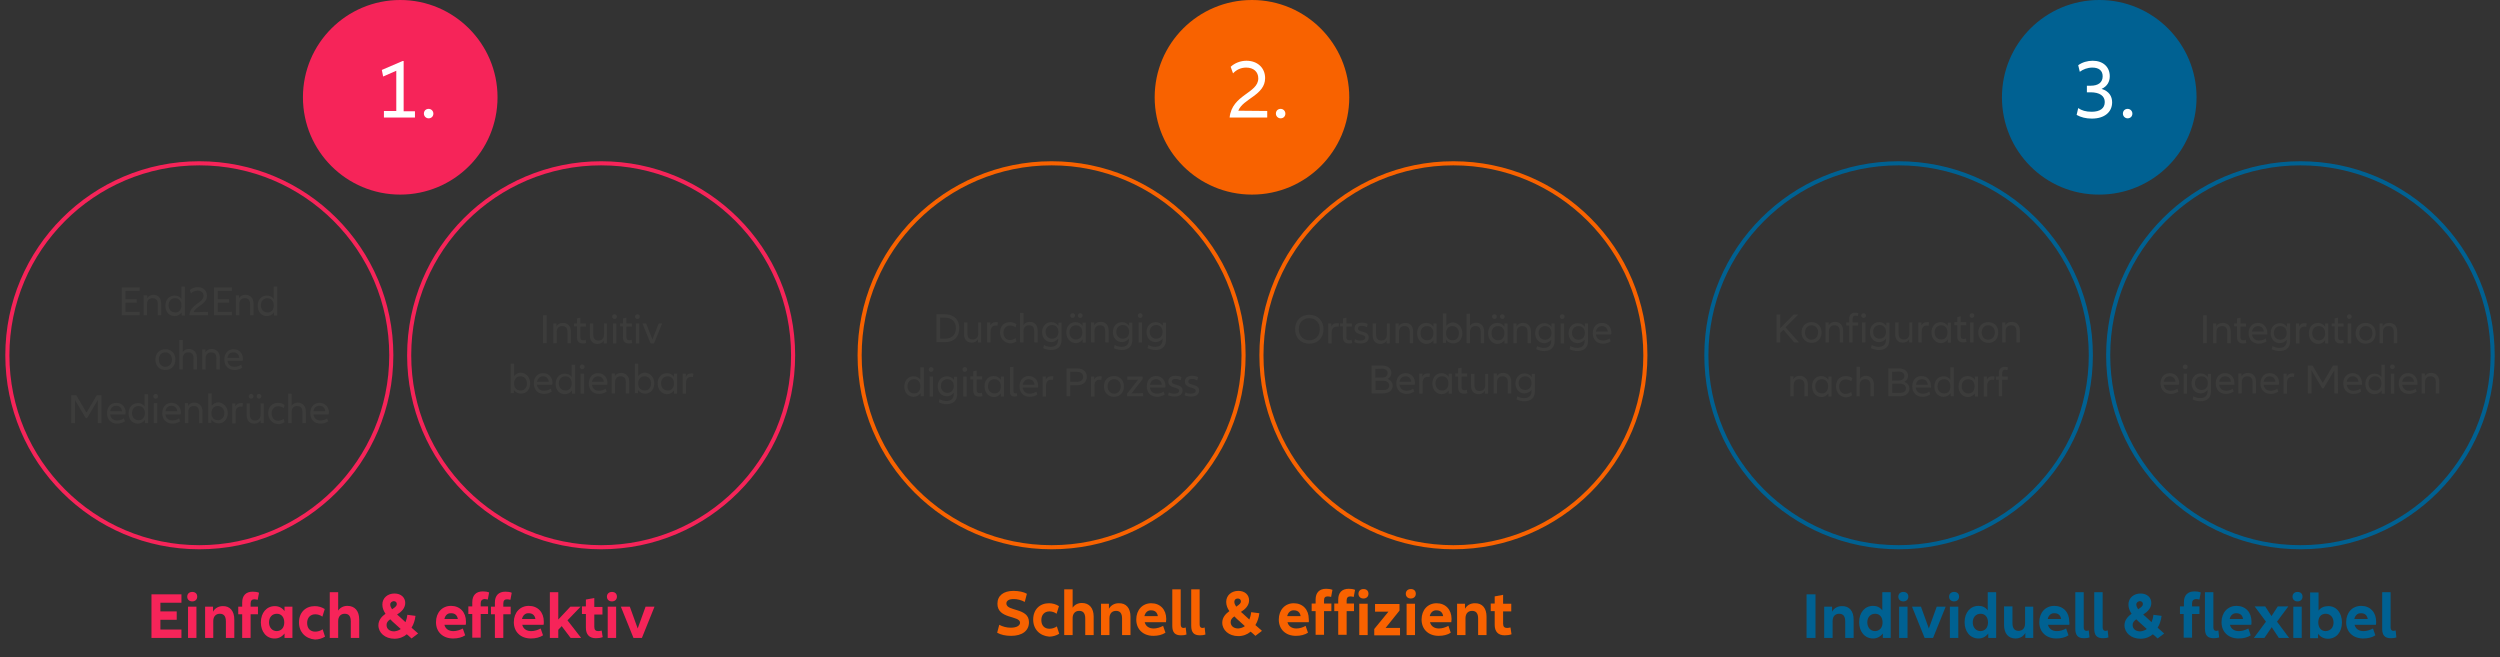 <?xml version="1.0" encoding="utf-8"?>
<!-- Generator: Adobe Illustrator 26.2.1, SVG Export Plug-In . SVG Version: 6.00 Build 0)  -->
<svg version="1.1" id="Ebene_1" xmlns="http://www.w3.org/2000/svg" xmlns:xlink="http://www.w3.org/1999/xlink" x="0px" y="0px"
	 viewBox="0 0 950.7 249.9" style="enable-background:new 0 0 950.7 249.9;" xml:space="preserve">
<rect x="0" y="0" width="950.7" height="249.9" fill="#333333" stroke="none"/>
<style type="text/css">
	.st0{fill:none;stroke:#006192;stroke-width:1.56;stroke-linejoin:round;stroke-miterlimit:10;}
	.st1{enable-background:new    ;}
	.st2{fill:#3C3C3B;}
	.st3{fill:none;stroke:#F86200;stroke-width:1.56;stroke-linejoin:round;stroke-miterlimit:10;}
	.st4{fill:#F62459;}
	.st5{fill:#006192;}
	.st6{fill:#F86200;}
	.st7{fill:none;stroke:#F62459;stroke-width:1.56;stroke-linejoin:round;stroke-miterlimit:10;}
	.st8{fill-rule:evenodd;clip-rule:evenodd;fill:#F62459;}
	.st9{fill:#FFFFFF;}
	.st10{fill-rule:evenodd;clip-rule:evenodd;fill:#F86200;}
	.st11{fill-rule:evenodd;clip-rule:evenodd;fill:#006192;}
</style>
<g>
	<path class="st0" d="M648.9,135.1c0-40.3,32.7-73,73.1-73c40.4,0,73.1,32.7,73.1,73s-32.7,73-73.1,73S648.9,175.4,648.9,135.1
		L648.9,135.1z"/>
	<g>
		<g>
			<g class="st1">
				<path class="st2" d="M678.2,125.4l-1.2,1.2v3.6h-1.4v-10.6h1.4v5.2l5.1-5.2h1.8l-4.9,4.9l5.1,5.7h-1.8L678.2,125.4z"/>
			</g>
			<g class="st1">
				<path class="st2" d="M685.1,126.4c0-2.3,1.5-3.9,3.8-3.9s3.8,1.6,3.8,3.9c0,2.4-1.5,4-3.8,4
					C686.6,130.3,685.1,128.7,685.1,126.4z M691.4,126.4c0-1.6-1-2.7-2.5-2.7s-2.5,1.1-2.5,2.7s1,2.8,2.5,2.8
					C690.4,129.1,691.4,128,691.4,126.4z"/>
			</g>
			<g class="st1">
				<path class="st2" d="M700.9,125.8v4.4h-1.3V126c0-1.6-0.7-2.3-2-2.3s-2.1,0.8-2.1,2.3v4.2h-1.3v-7.6h1.2v1.1
					c0.5-0.9,1.4-1.3,2.5-1.3C699.7,122.4,700.9,123.7,700.9,125.8z"/>
			</g>
			<g class="st1">
				<path class="st2" d="M704.5,121.4v1.2h2.1v1.2h-2.1v6.4h-1.3v-6.4h-1.1v-1.2h1.1v-1.3c0-1.5,0.8-2.4,2.3-2.4
					c0.4,0,0.8,0.1,1.2,0.2l-0.2,1.1c-0.3-0.1-0.6-0.2-0.9-0.2C704.9,120,704.5,120.4,704.5,121.4z M709.6,120
					c0,0.5-0.4,0.9-0.9,0.9s-0.9-0.4-0.9-0.9s0.4-0.9,0.9-0.9C709.2,119.1,709.6,119.5,709.6,120z M708.1,122.6h1.3v7.6h-1.3V122.6z
					"/>
			</g>
			<g class="st1">
				<path class="st2" d="M718.5,122.6v6.7c0,2.4-1.5,3.8-4,3.8c-1.1,0-2.1-0.3-3-0.7l0.3-1.2c0.7,0.4,1.6,0.7,2.5,0.7
					c1.9,0,2.9-0.9,2.9-2.7v-0.4c-0.7,0.8-1.6,1.3-2.6,1.3c-2.1,0-3.5-1.6-3.5-3.8s1.4-3.8,3.5-3.8c1.1,0,2,0.5,2.7,1.4v-1.2h1.2
					V122.6z M717.2,126.2c0-1.6-1-2.6-2.4-2.6c-1.5,0-2.5,1.1-2.5,2.6s1,2.6,2.5,2.6C716.2,128.8,717.2,127.8,717.2,126.2z"/>
			</g>
			<g class="st1">
				<path class="st2" d="M727.2,122.6v7.6H726V129c-0.5,0.9-1.4,1.3-2.4,1.3c-1.8,0-2.9-1.2-2.9-3.3v-4.4h1.3v4.2
					c0,1.6,0.7,2.3,2,2.3s2.1-0.8,2.1-2.3v-4.2C726.1,122.6,727.2,122.6,727.2,122.6z"/>
			</g>
			<g class="st1">
				<path class="st2" d="M733.6,122.6l-0.2,1.3c-0.2-0.1-0.5-0.1-0.7-0.1c-1.1,0-1.9,0.7-1.9,2.3v4.1h-1.3v-7.6h1.2v1.2
					c0.4-0.9,1.1-1.3,2-1.3C733,122.5,733.3,122.5,733.6,122.6z"/>
			</g>
			<g class="st1">
				<path class="st2" d="M734.5,126.4c0-2.3,1.4-3.9,3.5-3.9c1.1,0,2,0.5,2.7,1.4v-1.2h1.2v7.6h-1.2v-1.2c-0.7,0.9-1.6,1.4-2.7,1.4
					C735.9,130.3,734.5,128.7,734.5,126.4z M740.6,126.4c0-1.7-1-2.7-2.4-2.7c-1.5,0-2.5,1.1-2.5,2.7s1,2.7,2.5,2.7
					C739.6,129.1,740.6,128.1,740.6,126.4z"/>
			</g>
			<g class="st1">
				<path class="st2" d="M747.8,130c-0.4,0.2-0.8,0.2-1.3,0.2c-1.4,0-2.2-0.8-2.2-2.3v-4.2h-1.1v-1.2h1.1v-1.9l1.3-0.3v2.2h2.1v1.2
					h-2.1v4c0,0.9,0.4,1.2,1.1,1.2c0.3,0,0.6,0,0.9-0.2L747.8,130z"/>
			</g>
			<g class="st1">
				<path class="st2" d="M749,120c0-0.5,0.4-0.9,0.9-0.9s0.9,0.4,0.9,0.9s-0.4,0.9-0.9,0.9C749.3,120.9,749,120.5,749,120z
					 M750.5,122.6v7.6h-1.3v-7.6H750.5z"/>
			</g>
			<g class="st1">
				<path class="st2" d="M752.3,126.4c0-2.3,1.5-3.9,3.8-3.9s3.8,1.6,3.8,3.9c0,2.4-1.5,4-3.8,4
					C753.8,130.3,752.3,128.7,752.3,126.4z M758.6,126.4c0-1.6-1-2.7-2.5-2.7s-2.5,1.1-2.5,2.7s1,2.8,2.5,2.8
					C757.6,129.1,758.6,128,758.6,126.4z"/>
			</g>
			<g class="st1">
				<path class="st2" d="M768.1,125.8v4.4h-1.3V126c0-1.6-0.7-2.3-2-2.3s-2.1,0.8-2.1,2.3v4.2h-1.3v-7.6h1.2v1.1
					c0.5-0.9,1.4-1.3,2.5-1.3C766.9,122.4,768.1,123.7,768.1,125.8z"/>
			</g>
		</g>
		<g>
			<g>
				<g class="st1">
					<path class="st2" d="M687.5,146.3v4.4h-1.3v-4.2c0-1.6-0.7-2.3-2-2.3s-2.1,0.8-2.1,2.3v4.2h-1.3v-7.6h1.2v1.1
						c0.5-0.9,1.4-1.3,2.5-1.3C686.3,143,687.5,144.2,687.5,146.3z"/>
				</g>
				<g class="st1">
					<path class="st2" d="M689.1,146.9c0-2.3,1.4-3.9,3.5-3.9c1.1,0,2,0.5,2.7,1.4v-1.2h1.2v7.6h-1.2v-1.2c-0.7,0.9-1.6,1.4-2.7,1.4
						C690.5,150.9,689.1,149.3,689.1,146.9z M695.2,146.9c0-1.7-1-2.7-2.4-2.7c-1.5,0-2.5,1.1-2.5,2.7c0,1.6,1,2.7,2.5,2.7
						C694.2,149.7,695.2,148.6,695.2,146.9z"/>
				</g>
				<g class="st1">
					<path class="st2" d="M698.2,146.9c0-2.4,1.5-3.9,3.8-3.9c0.9,0,1.8,0.3,2.4,0.8L704,145c-0.6-0.5-1.3-0.7-2.1-0.7
						c-1.5,0-2.5,1.1-2.5,2.7c0,1.7,1,2.8,2.5,2.8c0.7,0,1.5-0.3,2.1-0.7l0.3,1.2c-0.6,0.5-1.5,0.8-2.4,0.8
						C699.7,150.9,698.2,149.3,698.2,146.9z"/>
				</g>
				<g class="st1">
					<path class="st2" d="M712.6,146.3v4.4h-1.3v-4.2c0-1.6-0.7-2.3-2-2.3s-2.1,0.8-2.1,2.3v4.2H706v-11.2h1.3v4.6
						c0.5-0.8,1.4-1.2,2.4-1.2C711.4,143,712.6,144.2,712.6,146.3z"/>
				</g>
				<g class="st1">
					<path class="st2" d="M726.1,147.8c0,1.7-1.4,2.9-3.6,2.9h-4.4v-10.6h4c2.2,0,3.5,1.2,3.5,2.8c0,1-0.5,1.8-1.4,2.3
						C725.4,145.7,726.1,146.6,726.1,147.8z M719.5,141.4v3.3h2.6c1.3,0,2.1-0.7,2.1-1.7s-0.8-1.7-2.1-1.7L719.5,141.4L719.5,141.4z
						 M724.8,147.7c0-1-0.8-1.8-2.2-1.8h-3v3.5h3C724,149.4,724.8,148.7,724.8,147.7z"/>
				</g>
				<g class="st1">
					<path class="st2" d="M734.3,147.4h-5.8c0.2,1.5,1.2,2.3,2.7,2.3c0.9,0,1.8-0.3,2.5-0.8l0.3,1.1c-0.7,0.5-1.7,0.9-2.9,0.9
						c-2.3,0-3.9-1.5-3.9-4c0-2.3,1.4-3.9,3.5-3.9s3.6,1.5,3.6,3.8C734.4,147,734.4,147.2,734.3,147.4z M728.6,146.3h4.5
						c-0.1-1.3-1-2.1-2.2-2.1C729.6,144.2,728.8,145,728.6,146.3z"/>
					<path class="st2" d="M743,139.5v11.2h-1.2v-1.2c-0.7,0.9-1.6,1.4-2.7,1.4c-2.1,0-3.5-1.6-3.5-3.9c0-2.3,1.4-3.9,3.5-3.9
						c1.1,0,2,0.4,2.6,1.3v-4.7h1.3V139.5z M741.7,146.9c0-1.7-1-2.7-2.4-2.7c-1.5,0-2.5,1.1-2.5,2.7c0,1.6,1,2.7,2.5,2.7
						C740.8,149.7,741.7,148.6,741.7,146.9z"/>
					<path class="st2" d="M744.8,146.9c0-2.3,1.4-3.9,3.5-3.9c1.1,0,2,0.5,2.7,1.4v-1.2h1.2v7.6H751v-1.2c-0.7,0.9-1.6,1.4-2.7,1.4
						C746.2,150.9,744.8,149.3,744.8,146.9z M750.9,146.9c0-1.7-1-2.7-2.4-2.7c-1.5,0-2.5,1.1-2.5,2.7c0,1.6,1,2.7,2.5,2.7
						C749.9,149.7,750.9,148.6,750.9,146.9z"/>
				</g>
				<g class="st1">
					<path class="st2" d="M758.5,143.2l-0.2,1.3c-0.2-0.1-0.5-0.1-0.7-0.1c-1.1,0-1.9,0.7-1.9,2.3v4.1h-1.3v-7.6h1.2v1.2
						c0.4-0.9,1.1-1.3,2-1.3C758,143,758.2,143.1,758.5,143.2z"/>
				</g>
				<g class="st1">
					<path class="st2" d="M761.4,143.2h2.1v1.2h-2.1v6.3h-1.3v-6.3H759v-1.2h1.1v-1.3c0-1.5,0.8-2.4,2.3-2.4c0.4,0,0.8,0.1,1.2,0.2
						l-0.2,1.1c-0.3-0.1-0.6-0.2-0.9-0.2c-0.7,0-1.1,0.4-1.1,1.4L761.4,143.2L761.4,143.2z"/>
				</g>
			</g>
			<g>
				<path class="st0" d="M801.7,135.1c0-40.3,32.7-73,73.1-73s73.1,32.7,73.1,73s-32.7,73-73.1,73S801.7,175.4,801.7,135.1
					L801.7,135.1z"/>
				<g>
					<g>
						<g class="st1">
							<path class="st2" d="M839.2,119.9v10.6h-1.4v-10.6H839.2z"/>
						</g>
						<g class="st1">
							<path class="st2" d="M848.3,126.1v4.4H847v-4.2c0-1.6-0.7-2.3-2-2.3s-2.1,0.8-2.1,2.3v4.2h-1.3V123h1.2v1.1
								c0.5-0.9,1.4-1.3,2.5-1.3C847.2,122.8,848.3,124,848.3,126.1z"/>
							<path class="st2" d="M854.2,130.4c-0.4,0.2-0.8,0.2-1.3,0.2c-1.4,0-2.2-0.8-2.2-2.3v-4.2h-1.1V123h1.1v-1.9l1.3-0.3v2.2h2.1
								v1.2H852v4c0,0.9,0.4,1.2,1.1,1.2c0.3,0,0.6,0,0.9-0.2L854.2,130.4z"/>
						</g>
						<g class="st1">
							<path class="st2" d="M862.2,127.2h-5.8c0.2,1.5,1.2,2.3,2.7,2.3c0.9,0,1.8-0.3,2.5-0.8l0.3,1.1c-0.7,0.5-1.7,0.9-2.9,0.9
								c-2.3,0-3.9-1.5-3.9-4c0-2.3,1.4-3.9,3.5-3.9s3.6,1.5,3.6,3.8C862.2,126.8,862.2,127,862.2,127.2z M856.4,126.1h4.5
								c-0.1-1.3-1-2.1-2.2-2.1S856.6,124.8,856.4,126.1z"/>
							<path class="st2" d="M870.9,123v6.7c0,2.4-1.5,3.8-4,3.8c-1.1,0-2.1-0.3-3-0.7l0.3-1.2c0.7,0.4,1.6,0.7,2.5,0.7
								c1.9,0,2.9-0.9,2.9-2.7v-0.4c-0.7,0.8-1.6,1.3-2.6,1.3c-2.1,0-3.5-1.6-3.5-3.8s1.4-3.8,3.5-3.8c1.1,0,2,0.5,2.7,1.4V123
								H870.9z M869.6,126.6c0-1.6-1-2.6-2.4-2.6c-1.5,0-2.5,1.1-2.5,2.6c0,1.5,1,2.6,2.5,2.6C868.6,129.2,869.6,128.2,869.6,126.6z
								"/>
						</g>
						<g class="st1">
							<path class="st2" d="M877.2,123l-0.2,1.3c-0.2-0.1-0.5-0.1-0.7-0.1c-1.1,0-1.9,0.7-1.9,2.3v4.1h-1.3V123h1.2v1.2
								c0.4-0.9,1.1-1.3,2-1.3C876.6,122.9,876.9,122.9,877.2,123z"/>
						</g>
						<g class="st1">
							<path class="st2" d="M878,126.7c0-2.3,1.4-3.9,3.5-3.9c1.1,0,2,0.5,2.7,1.4V123h1.2v7.6h-1.2v-1.2c-0.7,0.9-1.6,1.4-2.7,1.4
								C879.5,130.7,878,129.1,878,126.7z M884.2,126.7c0-1.7-1-2.7-2.4-2.7c-1.5,0-2.5,1.1-2.5,2.7c0,1.6,1,2.7,2.5,2.7
								C883.2,129.5,884.2,128.4,884.2,126.7z"/>
						</g>
						<g class="st1">
							<path class="st2" d="M891.3,130.4c-0.4,0.2-0.8,0.2-1.3,0.2c-1.4,0-2.2-0.8-2.2-2.3v-4.2h-1.1V123h1.1v-1.9l1.3-0.3v2.2h2.1
								v1.2h-2.1v4c0,0.9,0.4,1.2,1.1,1.2c0.3,0,0.6,0,0.9-0.2L891.3,130.4z"/>
						</g>
						<g class="st1">
							<path class="st2" d="M892.5,120.4c0-0.5,0.4-0.9,0.9-0.9s0.9,0.4,0.9,0.9s-0.4,0.9-0.9,0.9S892.5,120.9,892.5,120.4z
								 M894.1,123v7.6h-1.3V123H894.1z"/>
						</g>
						<g class="st1">
							<path class="st2" d="M895.8,126.7c0-2.3,1.5-3.9,3.8-3.9s3.8,1.6,3.8,3.9c0,2.4-1.5,4-3.8,4
								C897.4,130.7,895.8,129.1,895.8,126.7z M902.2,126.7c0-1.6-1-2.7-2.5-2.7s-2.5,1.1-2.5,2.7c0,1.6,1,2.8,2.5,2.8
								C901.1,129.5,902.2,128.4,902.2,126.7z"/>
						</g>
						<g class="st1">
							<path class="st2" d="M911.6,126.1v4.4h-1.3v-4.2c0-1.6-0.7-2.3-2-2.3s-2.1,0.8-2.1,2.3v4.2h-1.3V123h1.2v1.1
								c0.5-0.9,1.4-1.3,2.5-1.3C910.5,122.8,911.6,124,911.6,126.1z"/>
						</g>
					</g>
					<g>
						<g>
							<g class="st1">
								<path class="st2" d="M828.6,146.3h-5.8c0.2,1.5,1.2,2.3,2.7,2.3c0.9,0,1.8-0.3,2.5-0.8l0.4,1.1c-0.7,0.5-1.7,0.9-2.9,0.9
									c-2.3,0-3.9-1.5-3.9-4c0-2.3,1.4-3.9,3.5-3.9s3.6,1.5,3.6,3.8C828.6,145.9,828.6,146.1,828.6,146.3z M822.8,145.2h4.5
									c-0.1-1.3-1-2.1-2.2-2.1C823.9,143.1,823,143.9,822.8,145.2z"/>
							</g>
							<g class="st1">
								<path class="st2" d="M830.1,139.5c0-0.5,0.4-0.9,0.9-0.9s0.9,0.4,0.9,0.9s-0.4,0.9-0.9,0.9S830.1,140,830.1,139.5z
									 M831.7,142.1v7.6h-1.3v-7.6H831.7z"/>
							</g>
							<g class="st1">
								<path class="st2" d="M840.8,142.1v6.7c0,2.4-1.5,3.8-4,3.8c-1.1,0-2.1-0.3-3-0.7l0.3-1.2c0.7,0.4,1.6,0.7,2.5,0.7
									c1.9,0,2.9-0.9,2.9-2.7v-0.4c-0.7,0.8-1.6,1.3-2.6,1.3c-2.1,0-3.5-1.6-3.5-3.8s1.4-3.8,3.5-3.8c1.1,0,2,0.5,2.7,1.4v-1.2
									h1.2V142.1z M839.6,145.7c0-1.6-1-2.6-2.4-2.6c-1.5,0-2.5,1.1-2.5,2.6s1,2.6,2.5,2.6C838.6,148.3,839.6,147.3,839.6,145.7z"
									/>
								<path class="st2" d="M849.7,146.3h-5.8c0.2,1.5,1.2,2.3,2.7,2.3c0.9,0,1.8-0.3,2.5-0.8l0.3,1.1c-0.7,0.5-1.7,0.9-2.9,0.9
									c-2.3,0-3.9-1.5-3.9-4c0-2.3,1.4-3.9,3.5-3.9s3.6,1.5,3.6,3.8C849.7,145.9,849.7,146.1,849.7,146.3z M843.9,145.2h4.5
									c-0.1-1.3-1-2.1-2.2-2.1C844.9,143.1,844.1,143.9,843.9,145.2z"/>
							</g>
							<g class="st1">
								<path class="st2" d="M857.9,145.2v4.4h-1.3v-4.2c0-1.6-0.7-2.3-2-2.3s-2.1,0.8-2.1,2.3v4.2h-1.3V142h1.2v1.1
									c0.5-0.9,1.4-1.3,2.5-1.3C856.8,141.9,857.9,143.1,857.9,145.2z"/>
							</g>
							<g class="st1">
								<path class="st2" d="M866.6,146.3h-5.8c0.2,1.5,1.2,2.3,2.7,2.3c0.9,0,1.8-0.3,2.5-0.8l0.4,1.1c-0.7,0.5-1.7,0.9-2.9,0.9
									c-2.3,0-3.9-1.5-3.9-4c0-2.3,1.4-3.9,3.5-3.9s3.6,1.5,3.6,3.8C866.6,145.9,866.6,146.1,866.6,146.3z M860.8,145.2h4.5
									c-0.1-1.3-1-2.1-2.2-2.1C861.9,143.1,861,143.9,860.8,145.2z"/>
							</g>
							<g class="st1">
								<path class="st2" d="M872.5,142.1l-0.2,1.3c-0.2-0.1-0.5-0.1-0.7-0.1c-1.1,0-1.9,0.7-1.9,2.3v4.1h-1.3v-7.6h1.2v1.2
									c0.4-0.9,1.1-1.3,2-1.3C871.9,142,872.2,142,872.5,142.1z"/>
							</g>
							<g class="st1">
								<path class="st2" d="M889.1,149.6h-1.4v-8.8l-4.1,6.9h-0.5l-4.1-6.9v8.8h-1.4V139h1.8l3.9,6.6l3.9-6.6h1.8L889.1,149.6
									L889.1,149.6z"/>
							</g>
							<g class="st1">
								<path class="st2" d="M898.2,146.3h-5.8c0.2,1.5,1.2,2.3,2.7,2.3c0.9,0,1.8-0.3,2.5-0.8l0.3,1.1c-0.7,0.5-1.7,0.9-2.9,0.9
									c-2.3,0-3.9-1.5-3.9-4c0-2.3,1.4-3.9,3.5-3.9s3.6,1.5,3.6,3.8C898.2,145.9,898.2,146.1,898.2,146.3z M892.4,145.2h4.5
									c-0.1-1.3-1-2.1-2.2-2.1C893.5,143.1,892.6,143.9,892.4,145.2z"/>
								<path class="st2" d="M906.9,138.5v11.2h-1.2v-1.2c-0.7,0.9-1.6,1.4-2.7,1.4c-2.1,0-3.5-1.6-3.5-3.9c0-2.3,1.4-3.9,3.5-3.9
									c1.1,0,2,0.4,2.6,1.3v-4.7h1.3V138.5z M905.6,145.8c0-1.7-1-2.7-2.4-2.7c-1.5,0-2.5,1.1-2.5,2.7c0,1.6,1,2.7,2.5,2.7
									C904.6,148.6,905.6,147.5,905.6,145.8z"/>
							</g>
							<g class="st1">
								<path class="st2" d="M908.9,139.5c0-0.5,0.4-0.9,0.9-0.9s0.9,0.4,0.9,0.9s-0.4,0.9-0.9,0.9
									C909.3,140.4,908.9,140,908.9,139.5z M910.5,142.1v7.6h-1.3v-7.6H910.5z"/>
							</g>
							<g class="st1">
								<path class="st2" d="M919.3,146.3h-5.8c0.2,1.5,1.2,2.3,2.7,2.3c0.9,0,1.8-0.3,2.5-0.8l0.3,1.1c-0.7,0.5-1.7,0.9-2.9,0.9
									c-2.3,0-3.9-1.5-3.9-4c0-2.3,1.4-3.9,3.5-3.9s3.6,1.5,3.6,3.8C919.3,145.9,919.3,146.1,919.3,146.3z M913.5,145.2h4.5
									c-0.1-1.3-1-2.1-2.2-2.1C914.6,143.1,913.7,143.9,913.5,145.2z"/>
							</g>
							<g class="st1">
								<path class="st2" d="M927.6,145.2v4.4h-1.3v-4.2c0-1.6-0.7-2.3-2-2.3s-2.1,0.8-2.1,2.3v4.2h-1.3V142h1.2v1.1
									c0.5-0.9,1.4-1.3,2.5-1.3C926.5,141.9,927.6,143.1,927.6,145.2z"/>
							</g>
						</g>
						<g>
							<path class="st3" d="M326.9,135.1c0-40.3,32.7-73,73-73s73,32.7,73,73s-32.7,73-73,73S326.9,175.4,326.9,135.1L326.9,135.1z"
								/>
							<g>
								<g>
									<g class="st1">
										<path class="st2" d="M356.1,119.5h3.2c3.6,0,5.5,2.2,5.5,5.3c0,3.2-1.9,5.3-5.5,5.3h-3.2V119.5z M359.3,128.8
											c2.8,0,4.2-1.6,4.2-4s-1.4-4-4.2-4h-1.8v8H359.3z"/>
									</g>
									<g class="st1">
										<path class="st2" d="M373.1,122.6v7.6h-1.2V129c-0.5,0.9-1.4,1.3-2.4,1.3c-1.8,0-2.9-1.2-2.9-3.3v-4.4h1.3v4.2
											c0,1.6,0.7,2.3,2,2.3s2.1-0.8,2.1-2.3v-4.2C372,122.6,373.1,122.6,373.1,122.6z"/>
									</g>
									<g class="st1">
										<path class="st2" d="M379.5,122.6l-0.2,1.3c-0.2-0.1-0.5-0.1-0.7-0.1c-1.1,0-1.9,0.7-1.9,2.3v4.1h-1.3v-7.6h1.2v1.2
											c0.4-0.9,1.1-1.3,2-1.3C378.9,122.5,379.2,122.5,379.5,122.6z"/>
									</g>
									<g class="st1">
										<path class="st2" d="M380.3,126.4c0-2.4,1.5-3.9,3.8-3.9c0.9,0,1.8,0.3,2.4,0.8l-0.3,1.2c-0.6-0.5-1.3-0.7-2.1-0.7
											c-1.5,0-2.5,1.1-2.5,2.7c0,1.7,1,2.8,2.5,2.8c0.7,0,1.5-0.3,2.1-0.7l0.3,1.2c-0.6,0.5-1.5,0.8-2.4,0.8
											C381.9,130.3,380.3,128.8,380.3,126.4z"/>
									</g>
									<g class="st1">
										<path class="st2" d="M394.6,125.8v4.4h-1.3V126c0-1.6-0.7-2.3-2-2.3s-2.1,0.8-2.1,2.3v4.2h-1.3V119h1.3v4.6
											c0.5-0.8,1.4-1.2,2.4-1.2C393.5,122.4,394.6,123.7,394.6,125.8z"/>
									</g>
									<g class="st1">
										<path class="st2" d="M403.7,122.6v6.7c0,2.4-1.5,3.8-4,3.8c-1.1,0-2.1-0.3-3-0.7l0.3-1.2c0.7,0.4,1.6,0.7,2.5,0.7
											c1.9,0,2.9-0.9,2.9-2.7v-0.4c-0.7,0.8-1.6,1.3-2.6,1.3c-2.1,0-3.5-1.6-3.5-3.8s1.4-3.8,3.5-3.8c1.1,0,2,0.5,2.7,1.4v-1.2
											h1.2V122.6z M402.5,126.2c0-1.6-1-2.6-2.4-2.6c-1.5,0-2.5,1.1-2.5,2.6s1,2.6,2.5,2.6C401.5,128.8,402.5,127.8,402.5,126.2
											z"/>
										<path class="st2" d="M405.5,126.4c0-2.3,1.4-3.9,3.5-3.9c1.1,0,2,0.5,2.7,1.4v-1.2h1.2v7.6h-1.2v-1.2
											c-0.7,0.9-1.6,1.4-2.7,1.4C406.9,130.3,405.5,128.7,405.5,126.4z M411.6,126.4c0-1.7-1-2.7-2.4-2.7
											c-1.5,0-2.5,1.1-2.5,2.7s1,2.7,2.5,2.7C410.6,129.1,411.6,128.1,411.6,126.4z M407,120c0-0.5,0.4-0.9,0.9-0.9
											s0.9,0.4,0.9,0.9s-0.4,0.9-0.9,0.9C407.3,120.9,407,120.5,407,120z M409.9,120c0-0.5,0.4-0.9,0.9-0.9s0.9,0.4,0.9,0.9
											s-0.4,0.9-0.9,0.9S409.9,120.5,409.9,120z"/>
									</g>
									<g class="st1">
										<path class="st2" d="M421.6,125.8v4.4h-1.3V126c0-1.6-0.7-2.3-2-2.3s-2.1,0.8-2.1,2.3v4.2h-1.3v-7.6h1.2v1.1
											c0.5-0.9,1.4-1.3,2.5-1.3C420.5,122.4,421.6,123.7,421.6,125.8z"/>
									</g>
									<g class="st1">
										<path class="st2" d="M430.6,122.6v6.7c0,2.4-1.5,3.8-4,3.8c-1.1,0-2.1-0.3-3-0.7l0.3-1.2c0.7,0.4,1.6,0.7,2.5,0.7
											c1.9,0,2.9-0.9,2.9-2.7v-0.4c-0.7,0.8-1.6,1.3-2.6,1.3c-2.1,0-3.5-1.6-3.5-3.8s1.4-3.8,3.5-3.8c1.1,0,2,0.5,2.7,1.4v-1.2
											h1.2V122.6z M429.4,126.2c0-1.6-1-2.6-2.4-2.6c-1.5,0-2.5,1.1-2.5,2.6s1,2.6,2.5,2.6C428.4,128.8,429.4,127.8,429.4,126.2
											z"/>
									</g>
									<g class="st1">
										<path class="st2" d="M432.7,120c0-0.5,0.4-0.9,0.9-0.9s0.9,0.4,0.9,0.9s-0.4,0.9-0.9,0.9S432.7,120.5,432.7,120z
											 M434.3,122.6v7.6H433v-7.6H434.3z"/>
										<path class="st2" d="M443.4,122.6v6.7c0,2.4-1.5,3.8-4,3.8c-1.1,0-2.1-0.3-3-0.7l0.3-1.2c0.7,0.4,1.6,0.7,2.5,0.7
											c1.9,0,2.9-0.9,2.9-2.7v-0.4c-0.7,0.8-1.6,1.3-2.6,1.3c-2.1,0-3.5-1.6-3.5-3.8s1.4-3.8,3.5-3.8c1.1,0,2,0.5,2.7,1.4v-1.2
											h1.2V122.6z M442.1,126.2c0-1.6-1-2.6-2.4-2.6c-1.5,0-2.5,1.1-2.5,2.6s1,2.6,2.5,2.6S442.1,127.8,442.1,126.2z"/>
									</g>
								</g>
								<g>
									<g>
										<g class="st1">
											<path class="st2" d="M351.3,139.5v11.2h-1.2v-1.2c-0.7,0.9-1.6,1.4-2.7,1.4c-2.1,0-3.5-1.6-3.5-3.9
												c0-2.3,1.4-3.9,3.5-3.9c1.1,0,2,0.4,2.6,1.3v-4.7h1.3V139.5z M350,146.9c0-1.7-1-2.7-2.4-2.7c-1.5,0-2.5,1.1-2.5,2.7
												c0,1.6,1,2.7,2.5,2.7C349,149.7,350,148.6,350,146.9z"/>
										</g>
										<g class="st1">
											<path class="st2" d="M353.2,140.5c0-0.5,0.4-0.9,0.9-0.9s0.9,0.4,0.9,0.9s-0.4,0.9-0.9,0.9S353.2,141.1,353.2,140.5z
												 M354.8,143.2v7.6h-1.3v-7.6H354.8z"/>
										</g>
										<g class="st1">
											<path class="st2" d="M364,143.2v6.7c0,2.4-1.5,3.8-4,3.8c-1.1,0-2.1-0.3-3-0.7l0.3-1.2c0.7,0.4,1.6,0.7,2.5,0.7
												c1.9,0,2.9-0.9,2.9-2.7v-0.4c-0.7,0.8-1.6,1.3-2.6,1.3c-2.1,0-3.5-1.6-3.5-3.8s1.4-3.8,3.5-3.8c1.1,0,2,0.5,2.7,1.4v-1.2
												h1.2V143.2z M362.7,146.8c0-1.6-1-2.6-2.4-2.6c-1.5,0-2.5,1.1-2.5,2.6s1,2.6,2.5,2.6
												C361.7,149.4,362.7,148.4,362.7,146.8z"/>
										</g>
										<g class="st1">
											<path class="st2" d="M366,140.5c0-0.5,0.4-0.9,0.9-0.9s0.9,0.4,0.9,0.9s-0.4,0.9-0.9,0.9S366,141.1,366,140.5z
												 M367.6,143.2v7.6h-1.3v-7.6H367.6z"/>
										</g>
										<g class="st1">
											<path class="st2" d="M373.6,150.6c-0.4,0.2-0.8,0.2-1.3,0.2c-1.4,0-2.2-0.8-2.2-2.3v-4.2H369v-1.2h1.1v-1.9l1.3-0.3v2.2
												h2.1v1.2h-2.1v4c0,0.9,0.4,1.2,1.1,1.2c0.3,0,0.6,0,0.9-0.2L373.6,150.6z"/>
										</g>
										<g class="st1">
											<path class="st2" d="M374.4,146.9c0-2.3,1.4-3.9,3.5-3.9c1.1,0,2,0.5,2.7,1.4v-1.2h1.2v7.6h-1.2v-1.2
												c-0.7,0.9-1.6,1.4-2.7,1.4C375.9,150.9,374.4,149.3,374.4,146.9z M380.6,146.9c0-1.7-1-2.7-2.4-2.7
												c-1.5,0-2.5,1.1-2.5,2.7c0,1.6,1,2.7,2.5,2.7C379.6,149.7,380.6,148.6,380.6,146.9z"/>
										</g>
										<g class="st1">
											<path class="st2" d="M385.4,139.5v9.2c0,0.6,0.3,0.9,0.8,0.9c0.2,0,0.4,0,0.5-0.1l0.1,1.1c-0.2,0.1-0.6,0.2-1,0.2
												c-1.2,0-1.7-0.5-1.7-1.8v-9.4L385.4,139.5L385.4,139.5z"/>
										</g>
										<g class="st1">
											<path class="st2" d="M394.7,147.4h-5.8c0.2,1.5,1.2,2.3,2.7,2.3c0.9,0,1.8-0.3,2.5-0.8l0.4,1.1c-0.7,0.5-1.7,0.9-2.9,0.9
												c-2.3,0-3.9-1.5-3.9-4c0-2.3,1.4-3.9,3.5-3.9s3.6,1.5,3.6,3.8C394.8,147,394.7,147.2,394.7,147.4z M388.9,146.3h4.5
												c-0.1-1.3-1-2.1-2.2-2.1C390,144.2,389.2,145,388.9,146.3z"/>
										</g>
										<g class="st1">
											<path class="st2" d="M400.6,143.2l-0.2,1.3c-0.2-0.1-0.5-0.1-0.7-0.1c-1.1,0-1.9,0.7-1.9,2.3v4.1h-1.3v-7.6h1.2v1.2
												c0.4-0.9,1.1-1.3,2-1.3C400,143,400.3,143.1,400.6,143.2z"/>
										</g>
										<g class="st1">
											<path class="st2" d="M413.3,143.3c0,1.9-1.4,3.2-3.7,3.2H407v4.2h-1.4v-10.6h4C411.9,140.1,413.3,141.4,413.3,143.3z
												 M411.9,143.3c0-1.1-0.8-1.9-2.3-1.9H407v3.8h2.6C411.1,145.2,411.9,144.4,411.9,143.3z"/>
										</g>
										<g class="st1">
											<path class="st2" d="M419,143.2l-0.2,1.3c-0.2-0.1-0.5-0.1-0.7-0.1c-1.1,0-1.9,0.7-1.9,2.3v4.1h-1.3v-7.6h1.2v1.2
												c0.4-0.9,1.1-1.3,2-1.3C418.4,143,418.7,143.1,419,143.2z"/>
										</g>
										<g class="st1">
											<path class="st2" d="M419.8,146.9c0-2.3,1.5-3.9,3.8-3.9s3.8,1.6,3.8,3.9c0,2.4-1.5,4-3.8,4
												C421.4,150.9,419.8,149.3,419.8,146.9z M426.2,146.9c0-1.6-1-2.7-2.5-2.7s-2.5,1.1-2.5,2.7c0,1.6,1,2.8,2.5,2.8
												C425.1,149.7,426.2,148.6,426.2,146.9z"/>
										</g>
										<g class="st1">
											<path class="st2" d="M434.7,149.5v1.2h-6.1v-1l4.2-5.3h-4.1v-1.2h5.8v1l-4.2,5.4L434.7,149.5L434.7,149.5z"/>
										</g>
										<g class="st1">
											<path class="st2" d="M443.1,147.4h-5.8c0.2,1.5,1.2,2.3,2.7,2.3c0.9,0,1.8-0.3,2.5-0.8l0.4,1.1c-0.7,0.5-1.7,0.9-2.9,0.9
												c-2.3,0-3.9-1.5-3.9-4c0-2.3,1.4-3.9,3.5-3.9s3.6,1.5,3.6,3.8C443.2,147,443.1,147.2,443.1,147.4z M437.3,146.3h4.5
												c-0.1-1.3-1-2.1-2.2-2.1C438.4,144.2,437.6,145,437.3,146.3z"/>
										</g>
										<g class="st1">
											<path class="st2" d="M444.5,149.2c0.6,0.4,1.3,0.5,2.1,0.5c1.1,0,1.8-0.4,1.8-1.1c0-1.6-4.1-0.7-4.1-3.5
												c0-1.4,1-2.2,2.7-2.2c0.9,0,1.7,0.2,2.3,0.5l-0.3,1.2c-0.6-0.3-1.3-0.5-2-0.5c-1,0-1.4,0.4-1.4,1c0,1.7,4.1,0.7,4.1,3.4
												c0,1.5-1.2,2.3-3.1,2.3c-0.9,0-1.8-0.2-2.4-0.5L444.5,149.2z"/>
										</g>
										<g class="st1">
											<path class="st2" d="M450.8,149.2c0.6,0.4,1.3,0.5,2.1,0.5c1.1,0,1.8-0.4,1.8-1.1c0-1.6-4.1-0.7-4.1-3.5
												c0-1.4,1-2.2,2.7-2.2c0.9,0,1.7,0.2,2.3,0.5l-0.3,1.2c-0.6-0.3-1.3-0.5-2-0.5c-1,0-1.4,0.4-1.4,1c0,1.7,4.1,0.7,4.1,3.4
												c0,1.5-1.2,2.3-3.1,2.3c-0.9,0-1.8-0.2-2.4-0.5L450.8,149.2z"/>
										</g>
									</g>
									<g>
										<path class="st3" d="M479.7,135.1c0-40.3,32.7-73,73-73s73,32.7,73,73s-32.7,73-73,73S479.7,175.4,479.7,135.1
											L479.7,135.1z"/>
										<g>
											<g>
												<g class="st1">
													<path class="st2" d="M492.5,125.2c0-3.3,2.2-5.5,5.4-5.5c3.2,0,5.4,2.2,5.4,5.5s-2.2,5.5-5.4,5.5
														S492.5,128.5,492.5,125.2z M501.9,125.2c0-2.5-1.6-4.2-4-4.2s-4,1.7-4,4.2s1.7,4.2,4,4.2S501.9,127.7,501.9,125.2z"/>
												</g>
												<g class="st1">
													<path class="st2" d="M509.2,123l-0.2,1.3c-0.2-0.1-0.5-0.1-0.7-0.1c-1.1,0-1.9,0.7-1.9,2.3v4.1h-1.3V123h1.2v1.2
														c0.4-0.9,1.1-1.3,2-1.3C508.6,122.9,508.9,122.9,509.2,123z"/>
												</g>
												<g class="st1">
													<path class="st2" d="M514.2,130.4c-0.4,0.2-0.8,0.2-1.3,0.2c-1.4,0-2.2-0.8-2.2-2.3v-4.2h-1.1V123h1.1v-1.9l1.3-0.3
														v2.2h2.1v1.2H512v4c0,0.9,0.4,1.2,1.1,1.2c0.3,0,0.6,0,0.9-0.2L514.2,130.4z"/>
												</g>
												<g class="st1">
													<path class="st2" d="M515.3,129c0.6,0.4,1.3,0.5,2.1,0.5c1.1,0,1.8-0.4,1.8-1.1c0-1.6-4.1-0.7-4.1-3.5
														c0-1.4,1-2.2,2.7-2.2c0.9,0,1.7,0.2,2.3,0.5l-0.3,1.2c-0.6-0.3-1.3-0.5-2-0.5c-1,0-1.4,0.4-1.4,1
														c0,1.7,4.1,0.7,4.1,3.4c0,1.5-1.2,2.3-3.1,2.3c-0.9,0-1.8-0.2-2.4-0.5L515.3,129z"/>
												</g>
												<g class="st1">
													<path class="st2" d="M528.5,123v7.6h-1.2v-1.1c-0.5,0.9-1.4,1.3-2.4,1.3c-1.8,0-2.9-1.2-2.9-3.3V123h1.3v4.2
														c0,1.6,0.7,2.3,2,2.3s2.1-0.8,2.1-2.3V123H528.5z"/>
													<path class="st2" d="M537.4,126.1v4.4h-1.3v-4.2c0-1.6-0.7-2.3-2-2.3s-2.1,0.8-2.1,2.3v4.2h-1.3V123h1.2v1.1
														c0.5-0.9,1.4-1.3,2.5-1.3C536.2,122.8,537.4,124,537.4,126.1z"/>
												</g>
												<g class="st1">
													<path class="st2" d="M538.9,126.7c0-2.3,1.4-3.9,3.5-3.9c1.1,0,2,0.5,2.7,1.4V123h1.2v7.6h-1.2v-1.2
														c-0.7,0.9-1.6,1.4-2.7,1.4C540.4,130.7,538.9,129.1,538.9,126.7z M545.1,126.7c0-1.7-1-2.7-2.4-2.7
														c-1.5,0-2.5,1.1-2.5,2.7c0,1.6,1,2.7,2.5,2.7C544.1,129.5,545.1,128.4,545.1,126.7z"/>
													<path class="st2" d="M556.1,126.7c0,2.3-1.4,3.9-3.5,3.9c-1.1,0-2-0.5-2.7-1.4v1.2h-1.2v-11.2h1.3v4.7
														c0.7-0.8,1.5-1.3,2.6-1.3C554.6,122.8,556.1,124.4,556.1,126.7z M554.8,126.7c0-1.6-1-2.7-2.5-2.7
														c-1.4,0-2.4,1-2.4,2.7s1,2.7,2.4,2.7C553.8,129.5,554.8,128.4,554.8,126.7z"/>
												</g>
												<g class="st1">
													<path class="st2" d="M564.4,126.1v4.4h-1.3v-4.2c0-1.6-0.7-2.3-2-2.3s-2.1,0.8-2.1,2.3v4.2h-1.3v-11.2h1.3v4.6
														c0.5-0.8,1.4-1.2,2.4-1.2C563.2,122.8,564.4,124,564.4,126.1z"/>
												</g>
												<g class="st1">
													<path class="st2" d="M565.9,126.7c0-2.3,1.4-3.9,3.5-3.9c1.1,0,2,0.5,2.7,1.4V123h1.2v7.6h-1.2v-1.2
														c-0.7,0.9-1.6,1.4-2.7,1.4C567.4,130.7,565.9,129.1,565.9,126.7z M572.1,126.7c0-1.7-1-2.7-2.4-2.7
														c-1.5,0-2.5,1.1-2.5,2.7c0,1.6,1,2.7,2.5,2.7C571.1,129.5,572.1,128.4,572.1,126.7z M567.4,120.4
														c0-0.5,0.4-0.9,0.9-0.9s0.9,0.4,0.9,0.9s-0.4,0.9-0.9,0.9C567.8,121.2,567.4,120.9,567.4,120.4z M570.4,120.4
														c0-0.5,0.4-0.9,0.9-0.9s0.9,0.4,0.9,0.9s-0.4,0.9-0.9,0.9C570.8,121.2,570.4,120.9,570.4,120.4z"/>
												</g>
												<g class="st1">
													<path class="st2" d="M582.2,126.1v4.4h-1.3v-4.2c0-1.6-0.7-2.3-2-2.3s-2.1,0.8-2.1,2.3v4.2h-1.3V123h1.2v1.1
														c0.5-0.9,1.4-1.3,2.5-1.3C581,122.8,582.2,124,582.2,126.1z"/>
												</g>
												<g class="st1">
													<path class="st2" d="M591.2,123v6.7c0,2.4-1.5,3.8-4,3.8c-1.1,0-2.1-0.3-3-0.7l0.3-1.2c0.7,0.4,1.6,0.7,2.5,0.7
														c1.9,0,2.9-0.9,2.9-2.7v-0.4c-0.7,0.8-1.6,1.3-2.6,1.3c-2.1,0-3.5-1.6-3.5-3.8s1.4-3.8,3.5-3.8c1.1,0,2,0.5,2.7,1.4
														V123H591.2z M590,126.6c0-1.6-1-2.6-2.4-2.6c-1.5,0-2.5,1.1-2.5,2.6c0,1.5,1,2.6,2.5,2.6
														C589,129.2,590,128.2,590,126.6z"/>
												</g>
												<g class="st1">
													<path class="st2" d="M593.2,120.4c0-0.5,0.4-0.9,0.9-0.9s0.9,0.4,0.9,0.9s-0.4,0.9-0.9,0.9
														C593.6,121.3,593.2,120.9,593.2,120.4z M594.8,123v7.6h-1.3V123H594.8z"/>
												</g>
												<g class="st1">
													<path class="st2" d="M603.9,123v6.7c0,2.4-1.5,3.8-4,3.8c-1.1,0-2.1-0.3-3-0.7l0.3-1.2c0.7,0.4,1.6,0.7,2.5,0.7
														c1.9,0,2.9-0.9,2.9-2.7v-0.4c-0.7,0.8-1.6,1.3-2.6,1.3c-2.1,0-3.5-1.6-3.5-3.8s1.4-3.8,3.5-3.8c1.1,0,2,0.5,2.7,1.4
														V123H603.9z M602.7,126.6c0-1.6-1-2.6-2.4-2.6c-1.5,0-2.5,1.1-2.5,2.6c0,1.5,1,2.6,2.5,2.6
														C601.7,129.2,602.7,128.2,602.7,126.6z"/>
												</g>
												<g class="st1">
													<path class="st2" d="M612.7,127.2h-5.8c0.2,1.5,1.2,2.3,2.7,2.3c0.9,0,1.8-0.3,2.5-0.8l0.4,1.1
														c-0.7,0.5-1.7,0.9-2.9,0.9c-2.3,0-3.9-1.5-3.9-4c0-2.3,1.4-3.9,3.5-3.9s3.6,1.5,3.6,3.8
														C612.7,126.8,612.7,127,612.7,127.2z M606.9,126.1h4.5c-0.1-1.3-1-2.1-2.2-2.1S607.1,124.8,606.9,126.1z"/>
												</g>
											</g>
											<g>
												<g>
													<g class="st1">
														<path class="st2" d="M529.6,146.7c0,1.7-1.4,2.9-3.6,2.9h-4.4V139h4c2.2,0,3.5,1.2,3.5,2.8c0,1-0.5,1.8-1.4,2.3
															C528.9,144.6,529.6,145.5,529.6,146.7z M523,140.3v3.3h2.6c1.3,0,2.1-0.7,2.1-1.7s-0.8-1.7-2.1-1.7L523,140.3
															L523,140.3z M528.3,146.6c0-1-0.8-1.8-2.2-1.8h-3v3.5h3C527.5,148.4,528.3,147.6,528.3,146.6z"/>
													</g>
													<g class="st1">
														<path class="st2" d="M538,146.3h-5.8c0.2,1.5,1.2,2.3,2.7,2.3c0.9,0,1.8-0.3,2.5-0.8l0.4,1.1
															c-0.7,0.5-1.7,0.9-2.9,0.9c-2.3,0-3.9-1.5-3.9-4c0-2.3,1.4-3.9,3.5-3.9s3.6,1.5,3.6,3.8
															C538,145.9,538,146.1,538,146.3z M532.2,145.2h4.5c-0.1-1.3-1-2.1-2.2-2.1C533.2,143.1,532.4,143.9,532.2,145.2z"/>
													</g>
													<g class="st1">
														<path class="st2" d="M543.8,142.1l-0.2,1.3c-0.2-0.1-0.5-0.1-0.7-0.1c-1.1,0-1.9,0.7-1.9,2.3v4.1h-1.3v-7.6h1.2v1.2
															c0.4-0.9,1.1-1.3,2-1.3C543.3,142,543.5,142,543.8,142.1z"/>
													</g>
													<g class="st1">
														<path class="st2" d="M544.7,145.8c0-2.3,1.4-3.9,3.5-3.9c1.1,0,2,0.5,2.7,1.4v-1.2h1.2v7.6h-1.2v-1.2
															c-0.7,0.9-1.6,1.4-2.7,1.4C546.1,149.8,544.7,148.2,544.7,145.8z M550.8,145.8c0-1.7-1-2.7-2.4-2.7
															c-1.5,0-2.5,1.1-2.5,2.7c0,1.6,1,2.7,2.5,2.7C549.8,148.6,550.8,147.5,550.8,145.8z"/>
													</g>
													<g class="st1">
														<path class="st2" d="M558,149.5c-0.4,0.2-0.8,0.2-1.3,0.2c-1.4,0-2.2-0.8-2.2-2.3v-4.2h-1.1V142h1.1v-1.9l1.3-0.3v2.2
															h2.1v1.2h-2.1v4c0,0.9,0.4,1.2,1.1,1.2c0.3,0,0.6,0,0.9-0.2L558,149.5z"/>
														<path class="st2" d="M565.9,142.1v7.6h-1.2v-1.1c-0.5,0.9-1.4,1.3-2.4,1.3c-1.8,0-2.9-1.2-2.9-3.3v-4.4h1.3v4.2
															c0,1.6,0.7,2.3,2,2.3s2.1-0.8,2.1-2.3v-4.2h1.1V142.1z"/>
														<path class="st2" d="M574.7,145.2v4.4h-1.3v-4.2c0-1.6-0.7-2.3-2-2.3s-2.1,0.8-2.1,2.3v4.2H568V142h1.2v1.1
															c0.5-0.9,1.4-1.3,2.5-1.3C573.6,141.9,574.7,143.1,574.7,145.2z"/>
													</g>
													<g class="st1">
														<path class="st2" d="M583.7,142.1v6.7c0,2.4-1.5,3.8-4,3.8c-1.1,0-2.1-0.3-3-0.7l0.3-1.2c0.7,0.4,1.6,0.7,2.5,0.7
															c1.9,0,2.9-0.9,2.9-2.7v-0.4c-0.7,0.8-1.6,1.3-2.6,1.3c-2.1,0-3.5-1.6-3.5-3.8s1.4-3.8,3.5-3.8c1.1,0,2,0.5,2.7,1.4
															v-1.2h1.2V142.1z M582.4,145.7c0-1.6-1-2.6-2.4-2.6c-1.5,0-2.5,1.1-2.5,2.6s1,2.6,2.5,2.6
															C581.4,148.3,582.4,147.3,582.4,145.7z"/>
													</g>
												</g>
												<g>
													<g>
														<g class="st1">
															<path class="st4" d="M61,229.2v3.3h6.2v3.2H61v3.7h8v3.2H57.6V226H69v3.2H61z"/>
														</g>
														<g class="st1">
															<path class="st4" d="M71.2,226.9c0-1.1,0.8-1.8,1.9-1.8c1.2,0,1.9,0.7,1.9,1.8s-0.8,1.8-1.9,1.8S71.2,228,71.2,226.9
																z M74.7,230.7v11.9h-3.2v-11.9H74.7z"/>
														</g>
														<g class="st1">
															<path class="st4" d="M89.1,235.6v7h-3.2v-6.3c0-2-0.8-2.9-2.3-2.9s-2.5,1-2.5,2.8v6.4H78v-11.9h3v1.9
																c0.8-1.4,2.2-2.1,3.7-2.1C87.4,230.4,89.1,232.3,89.1,235.6z"/>
														</g>
														<g class="st1">
															<path class="st4" d="M95.3,230.7h2.8v2.9h-2.8v9h-3.2v-9h-1.5v-2.9h1.5v-1.6c0-2.6,1.4-4.1,4-4.1
																c0.8,0,1.7,0.1,2.4,0.4l-0.5,2.7c-0.4-0.1-0.9-0.2-1.3-0.2c-0.9,0-1.4,0.5-1.4,1.6V230.7z"/>
														</g>
														<g class="st1">
															<path class="st4" d="M99.2,236.7c0-3.7,2.2-6.2,5.3-6.2c1.5,0,2.8,0.6,3.7,1.9v-1.7h3v11.9h-3v-1.7
																c-1,1.3-2.3,1.9-3.7,1.9C101.4,242.9,99.2,240.3,99.2,236.7z M108.1,236.7c0-2-1.1-3.3-2.8-3.3c-1.8,0-3,1.3-3,3.3
																c0,1.9,1.2,3.3,3,3.3C107,239.9,108.1,238.7,108.1,236.7z"/>
														</g>
														<g class="st1">
															<path class="st4" d="M113.7,236.7c0-3.8,2.5-6.2,6-6.2c1.4,0,2.7,0.4,3.8,1.1l-0.9,2.9c-0.8-0.6-1.8-0.9-2.7-0.9
																c-1.8,0-3.1,1.2-3.1,3.3s1.2,3.3,3.1,3.3c0.9,0,2-0.3,2.8-0.9l0.9,2.8c-1.1,0.7-2.5,1.1-3.8,1.1
																C116.2,242.9,113.7,240.4,113.7,236.7z"/>
														</g>
														<g class="st1">
															<path class="st4" d="M136.6,235.6v7h-3.2v-6.3c0-2-0.8-2.9-2.3-2.9s-2.5,1-2.5,2.8v6.4h-3.2v-17.4h3.2v7
																c0.8-1.2,2.1-1.8,3.5-1.8C134.9,230.4,136.6,232.3,136.6,235.6z"/>
														</g>
														<g class="st1">
															<path class="st4" d="M156.5,242.8c-0.5-0.5-1.1-1-1.8-1.6c-1.3,1.1-2.9,1.7-4.7,1.7c-3.6,0-6.1-2.3-6.1-5.1
																c0-2,1.3-3.4,2.7-4.4c-0.7-1-1.2-2.2-1.2-3.5c0-2.5,2-4.2,4.6-4.2c2.5,0,4.1,1.5,4.1,3.6c0,2-1.5,3.4-3.1,4.4
																c0.2,0.2,0.5,0.4,0.7,0.6l2.5,2.3c0.3-0.8,0.6-1.7,0.7-2.8l3.1,0.4c-0.2,1.7-0.7,3.2-1.5,4.5
																c0.9,0.8,1.7,1.5,2.5,2.2L156.5,242.8z M152.4,239.2c-1-0.9-2-1.8-3.1-2.8c-0.3-0.3-0.6-0.6-0.9-0.9
																c-1,0.7-1.4,1.3-1.4,2.2c0,1.4,1.1,2.4,2.9,2.4C150.9,240,151.7,239.7,152.4,239.2z M148.4,229.9
																c0,0.6,0.3,1.2,0.7,1.8c1.4-0.9,1.8-1.4,1.8-2c0-0.7-0.5-1.1-1.2-1.1C149,228.7,148.4,229.1,148.4,229.9z"/>
														</g>
														<g class="st1">
															<path class="st4" d="M177.1,237.6H169c0.4,1.6,1.7,2.4,3.4,2.4c1.2,0,2.5-0.4,3.6-1l0.9,2.6
																c-1.2,0.8-2.8,1.2-4.6,1.2c-3.8,0-6.5-2.4-6.5-6.2c0-3.7,2.4-6.2,5.7-6.2c3.4,0,5.7,2.4,5.7,6
																C177.2,236.9,177.2,237.3,177.1,237.6z M169,235.4h5.1c-0.2-1.4-1.1-2.2-2.5-2.2C170.2,233.1,169.3,234,169,235.4z"
																/>
														</g>
														<g class="st1">
															<path class="st4" d="M182.8,229.4v1.2h2.8v2.9h-2.8v9h-3.2v-9h-1.5v-2.9h1.5V229c0-2.6,1.4-4.1,4-4.1
																c0.8,0,1.7,0.1,2.4,0.4l-0.5,2.7c-0.4-0.1-0.9-0.2-1.3-0.2C183.3,227.9,182.8,228.4,182.8,229.4z M191.4,230.7h2.8
																v2.9h-2.8v9h-3.2v-9h-1.5v-2.9h1.5v-1.6c0-2.6,1.4-4.1,4-4.1c0.8,0,1.7,0.1,2.4,0.4l-0.5,2.7
																c-0.4-0.1-0.9-0.2-1.3-0.2c-0.9,0-1.4,0.5-1.4,1.6V230.7z"/>
														</g>
														<g class="st1">
															<path class="st4" d="M206.7,237.6h-8.1c0.4,1.6,1.7,2.4,3.4,2.4c1.2,0,2.5-0.4,3.6-1l0.9,2.6
																c-1.2,0.8-2.8,1.2-4.6,1.2c-3.8,0-6.5-2.4-6.5-6.2c0-3.7,2.4-6.2,5.7-6.2c3.4,0,5.7,2.4,5.7,6
																C206.8,236.9,206.8,237.3,206.7,237.6z M198.5,235.4h5.1c-0.2-1.4-1.1-2.2-2.5-2.2
																C199.8,233.1,198.8,234,198.5,235.4z"/>
														</g>
														<g class="st1">
															<path class="st4" d="M213.6,238.1l-1.3,1.4v3.1h-3.2v-17.4h3.2v10.4l4.6-4.9h3.9l-5,5.2l5.2,6.7h-4L213.6,238.1z"/>
														</g>
														<g class="st1">
															<path class="st4" d="M229.2,242.3c-0.8,0.3-1.8,0.4-2.6,0.4c-2.5,0-3.8-1.4-3.8-4v-5.2h-1.5v-2.9h1.5V228l3.2-0.6
																v3.4h3.1v2.9H226v4.7c0,1.1,0.5,1.6,1.5,1.6c0.5,0,0.9-0.1,1.3-0.2L229.2,242.3z"/>
														</g>
														<g class="st1">
															<path class="st4" d="M230.8,226.9c0-1.1,0.8-1.8,1.9-1.8c1.2,0,1.9,0.7,1.9,1.8s-0.8,1.8-1.9,1.8
																S230.8,228,230.8,226.9z M234.3,230.7v11.9h-3.2v-11.9H234.3z"/>
														</g>
														<g class="st1">
															<path class="st4" d="M248.9,230.7l-4.8,11.9h-3.2l-4.8-11.9h3.4l3,8.3l3-8.3H248.9z"/>
														</g>
													</g>
													<g>
														<g>
															<g class="st1">
																<path class="st5" d="M690.4,226v16.6H687V226H690.4z"/>
															</g>
															<g class="st1">
																<path class="st5" d="M704.9,235.6v7h-3.2v-6.3c0-2-0.8-2.9-2.3-2.9s-2.5,1-2.5,2.8v6.4h-3.2v-11.9h3v1.9
																	c0.8-1.4,2.2-2.1,3.7-2.1C703.2,230.4,704.9,232.3,704.9,235.6z"/>
															</g>
															<g class="st1">
																<path class="st5" d="M719,225.2v17.4h-3v-1.7c-1,1.3-2.3,1.9-3.7,1.9c-3.2,0-5.3-2.6-5.3-6.2c0-3.7,2.2-6.2,5.3-6.2
																	c1.4,0,2.6,0.5,3.5,1.7v-6.9H719z M715.9,236.7c0-2-1.1-3.3-2.8-3.3c-1.8,0-3,1.3-3,3.3c0,1.9,1.2,3.3,3,3.3
																	C714.8,239.9,715.9,238.7,715.9,236.7z"/>
															</g>
															<g class="st1">
																<path class="st5" d="M721.9,226.9c0-1.1,0.8-1.8,1.9-1.8c1.2,0,1.9,0.7,1.9,1.8s-0.8,1.8-1.9,1.8
																	S721.9,228,721.9,226.9z M725.4,230.7v11.9h-3.2v-11.9H725.4z"/>
															</g>
															<g class="st1">
																<path class="st5" d="M739.9,230.7l-4.8,11.9h-3.2l-4.8-11.9h3.4l3,8.3l3-8.3H739.9z"/>
															</g>
															<g class="st1">
																<path class="st5" d="M741.2,226.9c0-1.1,0.8-1.8,1.9-1.8c1.2,0,1.9,0.7,1.9,1.8s-0.8,1.8-1.9,1.8
																	S741.2,228,741.2,226.9z M744.7,230.7v11.9h-3.2v-11.9H744.7z"/>
															</g>
															<g class="st1">
																<path class="st5" d="M759.1,225.2v17.4h-3v-1.7c-1,1.3-2.3,1.9-3.7,1.9c-3.2,0-5.3-2.6-5.3-6.2
																	c0-3.7,2.2-6.2,5.3-6.2c1.4,0,2.6,0.5,3.5,1.7v-6.9H759.1z M756,236.7c0-2-1.1-3.3-2.8-3.3c-1.8,0-3,1.3-3,3.3
																	c0,1.9,1.2,3.3,3,3.3C754.9,239.9,756,238.7,756,236.7z"/>
															</g>
															<g class="st1">
																<path class="st5" d="M773.2,230.7v11.9h-3v-1.9c-0.8,1.4-2.2,2.1-3.7,2.1c-2.8,0-4.4-1.9-4.4-5.2v-7h3.2v6.4
																	c0,1.9,0.8,2.9,2.3,2.9s2.5-1,2.5-2.8v-6.4H773.2z"/>
															</g>
															<g class="st1">
																<path class="st5" d="M786.9,237.6h-8.1c0.4,1.6,1.7,2.4,3.4,2.4c1.2,0,2.5-0.4,3.5-1l0.9,2.6
																	c-1.2,0.8-2.8,1.2-4.6,1.2c-3.8,0-6.5-2.4-6.5-6.2c0-3.7,2.4-6.2,5.7-6.2c3.4,0,5.7,2.4,5.7,6
																	C787,236.9,787,237.3,786.9,237.6z M778.7,235.4h5.1c-0.2-1.4-1.1-2.2-2.5-2.2C780,233.1,779,234,778.7,235.4z"/>
															</g>
															<g class="st1">
																<path class="st5" d="M792.4,225.2v13.4c0,0.9,0.4,1.3,1.1,1.3c0.3,0,0.6-0.1,0.8-0.2l0.3,2.7
																	c-0.5,0.2-1.2,0.3-2.1,0.3c-2.3,0-3.3-1.1-3.3-3.6v-13.9H792.4z"/>
																<path class="st5" d="M799.6,225.2v13.4c0,0.9,0.4,1.3,1.1,1.3c0.3,0,0.6-0.1,0.8-0.2l0.3,2.7
																	c-0.5,0.2-1.2,0.3-2.1,0.3c-2.3,0-3.3-1.1-3.3-3.6v-13.9H799.6z"/>
															</g>
															<g class="st1">
																<path class="st5" d="M820.5,242.8c-0.5-0.5-1.1-1-1.8-1.6c-1.3,1.1-2.9,1.7-4.7,1.7c-3.6,0-6.1-2.3-6.1-5.1
																	c0-2,1.3-3.4,2.7-4.4c-0.7-1-1.2-2.2-1.2-3.5c0-2.5,2-4.2,4.6-4.2c2.5,0,4.1,1.5,4.1,3.6c0,2-1.5,3.4-3.1,4.4
																	c0.2,0.2,0.5,0.4,0.7,0.6l2.5,2.3c0.3-0.8,0.6-1.7,0.7-2.8l3.1,0.4c-0.2,1.7-0.7,3.2-1.5,4.5
																	c0.9,0.8,1.7,1.5,2.5,2.2L820.5,242.8z M816.4,239.2c-1-0.9-2-1.8-3.1-2.8c-0.3-0.3-0.6-0.6-0.9-0.9
																	c-1,0.7-1.4,1.3-1.4,2.2c0,1.4,1.1,2.4,2.9,2.4C814.9,240,815.7,239.7,816.4,239.2z M812.4,229.9
																	c0,0.6,0.3,1.2,0.7,1.8c1.4-0.9,1.8-1.4,1.8-2c0-0.7-0.5-1.1-1.2-1.1C813,228.7,812.4,229.1,812.4,229.9z"/>
															</g>
															<g class="st1">
																<path class="st5" d="M833.6,229.4v1.2h2.8v2.9h-2.8v9h-3.2v-9H829v-2.9h1.5V229c0-2.6,1.4-4.1,4-4.1
																	c0.8,0,1.7,0.1,2.4,0.4l-0.5,2.7c-0.4-0.1-0.9-0.2-1.3-0.2C834.1,227.9,833.6,228.4,833.6,229.4z M843.9,242.4
																	c-0.5,0.2-1.2,0.3-2.1,0.3c-2.3,0-3.3-1.1-3.3-3.6v-13.9h3.2v13.4c0,0.9,0.4,1.3,1.1,1.3c0.3,0,0.6-0.1,0.8-0.2
																	L843.9,242.4z"/>
															</g>
															<g class="st1">
																<path class="st5" d="M856.1,237.6H848c0.4,1.6,1.7,2.4,3.4,2.4c1.2,0,2.5-0.4,3.6-1l0.9,2.6
																	c-1.2,0.8-2.8,1.2-4.6,1.2c-3.8,0-6.5-2.4-6.5-6.2c0-3.7,2.4-6.2,5.7-6.2c3.4,0,5.7,2.4,5.7,6
																	C856.2,236.9,856.2,237.3,856.1,237.6z M847.9,235.4h5.1c-0.2-1.4-1.1-2.2-2.5-2.2
																	C849.2,233.1,848.2,234,847.9,235.4z"/>
															</g>
															<g class="st1">
																<path class="st5" d="M866.6,242.6l-2.7-4.1l-2.8,4.1h-4l4.6-6.2l-4.3-5.8h4l2.4,3.7l2.4-3.7h4l-4.3,5.8l4.6,6.2
																	H866.6z"/>
															</g>
															<g class="st1">
																<path class="st5" d="M871.8,226.9c0-1.1,0.8-1.8,1.9-1.8c1.2,0,1.9,0.7,1.9,1.8s-0.8,1.8-1.9,1.8
																	S871.8,228,871.8,226.9z M875.3,230.7v11.9h-3.2v-11.9H875.3z"/>
															</g>
															<g class="st1">
																<path class="st5" d="M890.6,236.7c0,3.7-2.2,6.2-5.3,6.2c-1.5,0-2.8-0.6-3.8-1.9v1.7h-3v-17.4h3.2v6.9
																	c0.9-1.2,2.2-1.7,3.6-1.7C888.4,230.4,890.6,233,890.6,236.7z M887.4,236.7c0-1.9-1.2-3.3-3-3.3
																	c-1.7,0-2.8,1.2-2.8,3.3c0,2,1.1,3.3,2.8,3.3C886.3,239.9,887.4,238.6,887.4,236.7z"/>
															</g>
															<g class="st1">
																<path class="st5" d="M903.5,237.6h-8.1c0.4,1.6,1.7,2.4,3.4,2.4c1.2,0,2.5-0.4,3.6-1l0.9,2.6
																	c-1.2,0.8-2.8,1.2-4.6,1.2c-3.8,0-6.5-2.4-6.5-6.2c0-3.7,2.4-6.2,5.7-6.2c3.4,0,5.7,2.4,5.7,6
																	C903.6,236.9,903.6,237.3,903.5,237.6z M895.3,235.4h5.1c-0.2-1.4-1.1-2.2-2.5-2.2
																	C896.6,233.1,895.6,234,895.3,235.4z"/>
															</g>
															<g class="st1">
																<path class="st5" d="M909.1,225.2v13.4c0,0.9,0.4,1.3,1.1,1.3c0.3,0,0.6-0.1,0.8-0.2l0.3,2.7
																	c-0.5,0.2-1.2,0.3-2.1,0.3c-2.3,0-3.3-1.1-3.3-3.6v-13.9H909.1z"/>
															</g>
														</g>
														<g>
															<g>
																<g class="st1">
																	<path class="st6" d="M380,237.6c1.3,0.7,2.8,1.1,4.4,1.1c2.2,0,3.5-0.8,3.5-1.9c0-2.8-8.6-1.3-8.6-7.2
																		c0-3.1,2.3-4.9,6.1-4.9c2,0,3.9,0.4,5.1,1.1l-0.8,3.1c-1.3-0.7-2.8-1.1-4.2-1.1c-1.9,0-2.8,0.7-2.8,1.7
																		c0,3.1,8.6,1.5,8.6,7.1c0,3.3-2.6,5.2-6.8,5.2c-2.1,0-3.9-0.4-5.3-1.2L380,237.6z"/>
																</g>
																<g class="st1">
																	<path class="st6" d="M392.9,235.6c0-3.8,2.5-6.2,6-6.2c1.4,0,2.7,0.4,3.8,1.1l-0.9,2.9c-0.8-0.6-1.8-0.9-2.7-0.9
																		c-1.8,0-3.1,1.2-3.1,3.3s1.2,3.3,3.1,3.3c0.9,0,2-0.3,2.8-0.9l0.9,2.8c-1.1,0.7-2.5,1.1-3.8,1.1
																		C395.4,241.8,392.9,239.3,392.9,235.6z"/>
																</g>
																<g class="st1">
																	<path class="st6" d="M415.9,234.5v7h-3.2v-6.3c0-2-0.8-2.9-2.3-2.9s-2.5,1-2.5,2.8v6.4h-3.2v-17.4h3.2v7
																		c0.8-1.2,2.1-1.8,3.5-1.8C414.3,229.3,415.9,231.3,415.9,234.5z"/>
																	<path class="st6" d="M429.9,234.5v7h-3.2v-6.3c0-2-0.8-2.9-2.3-2.9s-2.5,1-2.5,2.8v6.4h-3.2v-11.9h3v1.9
																		c0.8-1.4,2.2-2.1,3.7-2.1C428.3,229.3,429.9,231.3,429.9,234.5z"/>
																</g>
																<g class="st1">
																	<path class="st6" d="M443.4,236.6h-8.1c0.4,1.6,1.7,2.4,3.4,2.4c1.2,0,2.5-0.4,3.6-1l0.9,2.6
																		c-1.2,0.8-2.8,1.2-4.6,1.2c-3.8,0-6.5-2.4-6.5-6.2c0-3.7,2.4-6.2,5.7-6.2c3.4,0,5.7,2.4,5.7,6
																		C443.5,235.8,443.4,236.2,443.4,236.6z M435.2,234.3h5.1c-0.2-1.4-1.1-2.2-2.5-2.2
																		C436.5,232,435.5,232.9,435.2,234.3z"/>
																</g>
																<g class="st1">
																	<path class="st6" d="M449,224.1v13.4c0,0.9,0.4,1.3,1.1,1.3c0.3,0,0.6-0.1,0.8-0.2l0.3,2.7
																		c-0.5,0.2-1.2,0.3-2.1,0.3c-2.3,0-3.3-1.1-3.3-3.6v-13.9H449z"/>
																	<path class="st6" d="M456.2,224.1v13.4c0,0.9,0.4,1.3,1.1,1.3c0.3,0,0.6-0.1,0.8-0.2l0.3,2.7
																		c-0.5,0.2-1.2,0.3-2.1,0.3c-2.3,0-3.3-1.1-3.3-3.6v-13.9H456.2z"/>
																</g>
																<g class="st1">
																	<path class="st6" d="M477.4,241.8c-0.5-0.5-1.1-1-1.8-1.6c-1.3,1.1-2.9,1.7-4.7,1.7c-3.6,0-6.1-2.3-6.1-5.1
																		c0-2,1.3-3.4,2.7-4.4c-0.7-1-1.2-2.2-1.2-3.5c0-2.5,2-4.2,4.6-4.2c2.5,0,4.1,1.5,4.1,3.6c0,2-1.5,3.4-3.1,4.4
																		c0.2,0.2,0.5,0.4,0.7,0.6l2.5,2.3c0.3-0.8,0.6-1.7,0.7-2.8l3.1,0.4c-0.2,1.7-0.7,3.2-1.5,4.5
																		c0.9,0.8,1.7,1.5,2.5,2.2L477.4,241.8z M473.4,238.1c-1-0.9-2-1.8-3.1-2.8c-0.3-0.3-0.6-0.6-0.9-0.9
																		c-1,0.7-1.4,1.3-1.4,2.2c0,1.4,1.1,2.4,2.9,2.4C471.8,238.9,472.6,238.7,473.4,238.1z M469.4,228.9
																		c0,0.6,0.3,1.2,0.7,1.8c1.4-0.9,1.8-1.4,1.8-2c0-0.7-0.5-1.1-1.2-1.1C470,227.6,469.4,228,469.4,228.9z"/>
																</g>
																<g class="st1">
																	<path class="st6" d="M497.7,236.6h-8.1c0.4,1.6,1.7,2.4,3.4,2.4c1.2,0,2.5-0.4,3.5-1l0.9,2.6
																		c-1.2,0.8-2.8,1.2-4.6,1.2c-3.8,0-6.5-2.4-6.5-6.2c0-3.7,2.4-6.2,5.7-6.2c3.4,0,5.7,2.4,5.7,6
																		C497.8,235.8,497.7,236.2,497.7,236.6z M489.5,234.3h5.1c-0.2-1.4-1.1-2.2-2.5-2.2
																		C490.8,232,489.8,232.9,489.5,234.3z"/>
																</g>
																<g class="st1">
																	<path class="st6" d="M503.5,228.3v1.2h2.8v2.9h-2.8v9h-3.2v-9h-1.5v-2.9h1.5V228c0-2.6,1.4-4.1,4-4.1
																		c0.8,0,1.7,0.1,2.4,0.4l-0.5,2.7c-0.4-0.1-0.9-0.2-1.3-0.2C503.9,226.8,503.5,227.3,503.5,228.3z M512.1,228.3v1.2
																		h2.8v2.9h-2.8v9h-3.2v-9h-1.5v-2.9h1.5V228c0-2.6,1.4-4.1,4-4.1c0.8,0,1.7,0.1,2.4,0.4l-0.5,2.7
																		c-0.4-0.1-0.9-0.2-1.3-0.2C512.6,226.8,512.1,227.3,512.1,228.3z M516.6,225.8c0-1.1,0.8-1.8,1.9-1.8
																		c1.2,0,1.9,0.7,1.9,1.8s-0.8,1.8-1.9,1.8C517.4,227.6,516.6,226.9,516.6,225.8z M516.9,229.6h3.2v11.9h-3.2V229.6z
																		"/>
																</g>
																<g class="st1">
																	<path class="st6" d="M532.4,238.7v2.9h-9.8v-2.4l5.4-6.6h-5.1v-2.9h9.3v2.5l-5.3,6.6h5.5V238.7z"/>
																</g>
																<g class="st1">
																	<path class="st6" d="M534.6,225.8c0-1.1,0.8-1.8,1.9-1.8c1.2,0,1.9,0.7,1.9,1.8s-0.8,1.8-1.9,1.8
																		C535.4,227.6,534.6,226.9,534.6,225.8z M538.1,229.6v11.9h-3.2v-11.9H538.1z"/>
																</g>
																<g class="st1">
																	<path class="st6" d="M551.9,236.6h-8.1c0.4,1.6,1.7,2.4,3.4,2.4c1.2,0,2.5-0.4,3.6-1l0.9,2.6
																		c-1.2,0.8-2.8,1.2-4.6,1.2c-3.8,0-6.5-2.4-6.5-6.2c0-3.7,2.4-6.2,5.7-6.2c3.4,0,5.7,2.4,5.7,6
																		C552,235.8,551.9,236.2,551.9,236.6z M543.7,234.3h5.1c-0.2-1.4-1.1-2.2-2.5-2.2C545,232,544,232.9,543.7,234.3z"
																		/>
																</g>
																<g class="st1">
																	<path class="st6" d="M565.3,234.5v7h-3.2v-6.3c0-2-0.8-2.9-2.3-2.9s-2.5,1-2.5,2.8v6.4h-3.2v-11.9h3v1.9
																		c0.8-1.4,2.2-2.1,3.7-2.1C563.7,229.3,565.3,231.3,565.3,234.5z"/>
																</g>
																<g class="st1">
																	<path class="st6" d="M574.8,241.2c-0.8,0.3-1.8,0.4-2.6,0.4c-2.5,0-3.8-1.4-3.8-4v-5.2h-1.5v-2.9h1.5v-2.7l3.2-0.6
																		v3.4h3.1v2.9h-3.1v4.7c0,1.1,0.5,1.6,1.5,1.6c0.5,0,0.9-0.1,1.3-0.2L574.8,241.2z"/>
																</g>
															</g>
															<g>
																<path class="st7" d="M2.8,135.1c0-40.3,32.7-73,73-73s73,32.7,73,73s-32.7,73-73,73S2.8,175.4,2.8,135.1L2.8,135.1z
																	"/>
																<g>
																	<g>
																		<g class="st1">
																			<path class="st2" d="M47.7,110.6v3.2H52v1.3h-4.3v3.5h5.4v1.3h-6.8v-10.6h6.8v1.3
																				C53.1,110.6,47.7,110.6,47.7,110.6z"/>
																			<path class="st2" d="M61.3,115.5v4.4H60v-4.2c0-1.6-0.7-2.3-2-2.3s-2.1,0.8-2.1,2.3v4.2h-1.3v-7.6H56v1.1
																				c0.5-0.9,1.4-1.3,2.5-1.3C60.2,112.2,61.3,113.4,61.3,115.5z"/>
																		</g>
																		<g class="st1">
																			<path class="st2" d="M70.3,108.8V120h-1.2v-1.2c-0.7,0.9-1.6,1.4-2.7,1.4c-2.1,0-3.5-1.6-3.5-3.9
																				s1.4-3.9,3.5-3.9c1.1,0,2,0.4,2.6,1.3V109h1.3V108.8z M69,116.1c0-1.7-1-2.7-2.4-2.7c-1.5,0-2.5,1.1-2.5,2.7
																				s1,2.7,2.5,2.7C68.1,118.9,69,117.8,69,116.1z"/>
																			<path class="st2" d="M79.1,118.6v1.3H72c0.4-4.4,5.4-4.6,5.4-7.4c0-1.2-0.9-2-2.3-2c-1,0-1.9,0.5-2.5,1.1
																				l-0.4-1.3c0.8-0.7,1.8-1.1,3-1.1c2.1,0,3.5,1.3,3.5,3.3c0,3.2-4.2,3.9-5.1,6.2L79.1,118.6L79.1,118.6z"/>
																		</g>
																		<g class="st1">
																			<path class="st2" d="M82.8,110.6v3.2h4.3v1.3h-4.3v3.5h5.4v1.3h-6.8v-10.6h6.8v1.3
																				C88.2,110.6,82.8,110.6,82.8,110.6z"/>
																			<path class="st2" d="M96.4,115.5v4.4h-1.3v-4.2c0-1.6-0.7-2.3-2-2.3s-2.1,0.8-2.1,2.3v4.2h-1.3v-7.6h1.2v1.1
																				c0.5-0.9,1.4-1.3,2.5-1.3C95.3,112.2,96.4,113.4,96.4,115.5z"/>
																		</g>
																		<g class="st1">
																			<path class="st2" d="M105.4,108.8V120h-1.2v-1.2c-0.7,0.9-1.6,1.4-2.7,1.4c-2.1,0-3.5-1.6-3.5-3.9
																				s1.4-3.9,3.5-3.9c1.1,0,2,0.4,2.6,1.3V109h1.3V108.8z M104.1,116.1c0-1.7-1-2.7-2.4-2.7c-1.5,0-2.5,1.1-2.5,2.7
																				s1,2.7,2.5,2.7C103.2,118.9,104.1,117.8,104.1,116.1z"/>
																		</g>
																	</g>
																	<g>
																		<g>
																			<g class="st1">
																				<path class="st2" d="M59.1,136.7c0-2.3,1.5-3.9,3.8-3.9s3.8,1.6,3.8,3.9c0,2.4-1.5,4-3.8,4
																					S59.1,139.1,59.1,136.7z M65.4,136.7c0-1.6-1.1-2.7-2.5-2.7c-1.5,0-2.5,1.1-2.5,2.7c0,1.6,1,2.8,2.5,2.8
																					S65.4,138.3,65.4,136.7z"/>
																			</g>
																			<g class="st1">
																				<path class="st2" d="M74.9,136.1v4.4h-1.3v-4.2c0-1.6-0.7-2.3-2-2.3s-2.1,0.8-2.1,2.3v4.2h-1.3v-11.2h1.3v4.6
																					c0.5-0.8,1.4-1.2,2.4-1.2C73.7,132.8,74.9,134,74.9,136.1z"/>
																				<path class="st2" d="M83.6,136.1v4.4h-1.3v-4.2c0-1.6-0.7-2.3-2-2.3s-2.1,0.8-2.1,2.3v4.2h-1.3v-7.6h1.2v1.1
																					c0.5-0.9,1.4-1.3,2.5-1.3C82.4,132.8,83.6,134,83.6,136.1z"/>
																			</g>
																			<g class="st1">
																				<path class="st2" d="M92.3,137.2h-5.8c0.2,1.5,1.2,2.3,2.7,2.3c0.9,0,1.8-0.3,2.5-0.8l0.4,1.1
																					c-0.7,0.5-1.7,0.9-2.9,0.9c-2.3,0-3.9-1.5-3.9-4c0-2.3,1.4-3.9,3.5-3.9s3.6,1.5,3.6,3.8
																					C92.3,136.8,92.3,137,92.3,137.2z M86.5,136.1H91c-0.1-1.3-1-2.1-2.2-2.1C87.5,134,86.7,134.7,86.5,136.1z"/>
																			</g>
																		</g>
																		<g>
																			<g>
																				<g class="st1">
																					<path class="st2" d="M38.6,160.9h-1.4v-8.8l-4.1,6.9h-0.5l-4.1-6.9v8.8h-1.4v-10.6H29l3.9,6.6l3.9-6.6h1.8
																						C38.6,150.3,38.6,160.9,38.6,160.9z"/>
																				</g>
																				<g class="st1">
																					<path class="st2" d="M47.7,157.6h-5.8c0.2,1.5,1.2,2.3,2.7,2.3c0.9,0,1.8-0.3,2.5-0.8l0.4,1.1
																						c-0.7,0.5-1.7,0.9-2.9,0.9c-2.3,0-3.9-1.5-3.9-4c0-2.3,1.4-3.9,3.5-3.9s3.6,1.5,3.6,3.8
																						C47.7,157.2,47.7,157.4,47.7,157.6z M41.9,156.4h4.5c-0.1-1.3-1-2.1-2.2-2.1C42.9,154.3,42.1,155.1,41.9,156.4
																						z"/>
																					<path class="st2" d="M56.3,149.7v11.2h-1.2v-1.2c-0.7,0.9-1.6,1.4-2.7,1.4c-2.1,0-3.5-1.6-3.5-3.9
																						c0-2.3,1.4-3.9,3.5-3.9c1.1,0,2,0.4,2.6,1.3v-4.7h1.3V149.7z M55.1,157.1c0-1.7-1-2.7-2.4-2.7
																						c-1.5,0-2.5,1.1-2.5,2.7c0,1.6,1,2.7,2.5,2.7C54.1,159.8,55.1,158.8,55.1,157.1z"/>
																				</g>
																				<g class="st1">
																					<path class="st2" d="M58.3,150.7c0-0.5,0.4-0.9,0.9-0.9s0.9,0.4,0.9,0.9s-0.4,0.9-0.9,0.9
																						C58.7,151.6,58.3,151.2,58.3,150.7z M59.8,153.3v7.6h-1.3v-7.6H59.8z"/>
																				</g>
																				<g class="st1">
																					<path class="st2" d="M68.7,157.6h-5.8c0.2,1.5,1.2,2.3,2.7,2.3c0.9,0,1.8-0.3,2.5-0.8l0.4,1.1
																						c-0.7,0.5-1.7,0.9-2.9,0.9c-2.3,0-3.9-1.5-3.9-4c0-2.3,1.4-3.9,3.5-3.9s3.6,1.5,3.6,3.8
																						C68.7,157.2,68.7,157.4,68.7,157.6z M62.9,156.4h4.5c-0.1-1.3-1-2.1-2.2-2.1C63.9,154.3,63.1,155.1,62.9,156.4
																						z"/>
																				</g>
																				<g class="st1">
																					<path class="st2" d="M77,156.5v4.4h-1.3v-4.2c0-1.6-0.7-2.3-2-2.3s-2.1,0.8-2.1,2.3v4.2h-1.3v-7.6h1.2v1.1
																						c0.5-0.9,1.4-1.3,2.5-1.3C75.8,153.2,77,154.4,77,156.5z"/>
																				</g>
																				<g class="st1">
																					<path class="st2" d="M86.6,157.1c0,2.3-1.4,3.9-3.5,3.9c-1.1,0-2-0.5-2.7-1.4v1.2h-1.2v-11.2h1.3v4.7
																						c0.7-0.8,1.5-1.3,2.6-1.3C85.1,153.2,86.6,154.8,86.6,157.1z M85.3,157.1c0-1.6-1-2.7-2.5-2.7
																						c-1.4,0-2.4,1-2.4,2.7s1,2.7,2.4,2.7C84.3,159.8,85.3,158.7,85.3,157.1z"/>
																				</g>
																				<g class="st1">
																					<path class="st2" d="M92.4,153.4l-0.2,1.3c-0.2-0.1-0.5-0.1-0.7-0.1c-1.1,0-1.9,0.7-1.9,2.3v4.1h-1.3v-7.6h1.2
																						v1.2c0.4-0.9,1.1-1.3,2-1.3C91.9,153.2,92.2,153.3,92.4,153.4z"/>
																				</g>
																				<g class="st1">
																					<path class="st2" d="M100.3,153.3v7.6h-1.2v-1.1c-0.5,0.9-1.4,1.3-2.4,1.3c-1.8,0-2.9-1.2-2.9-3.3v-4.4H95v4.2
																						c0,1.6,0.7,2.3,2,2.3s2.1-0.8,2.1-2.3v-4.2h1.2V153.3z M94.6,150.7c0-0.5,0.4-0.9,0.9-0.9s0.9,0.4,0.9,0.9
																						s-0.4,0.9-0.9,0.9C95,151.6,94.6,151.2,94.6,150.7z M97.6,150.7c0-0.5,0.4-0.9,0.9-0.9s0.9,0.4,0.9,0.9
																						s-0.4,0.9-0.9,0.9C98,151.6,97.6,151.2,97.6,150.7z"/>
																				</g>
																				<g class="st1">
																					<path class="st2" d="M102,157.1c0-2.4,1.5-3.9,3.8-3.9c0.9,0,1.8,0.3,2.4,0.8l-0.3,1.2
																						c-0.6-0.5-1.3-0.7-2.1-0.7c-1.5,0-2.5,1.1-2.5,2.7c0,1.7,1,2.8,2.5,2.8c0.7,0,1.5-0.3,2.1-0.7l0.3,1.2
																						c-0.6,0.5-1.5,0.8-2.4,0.8C103.5,161.1,102,159.5,102,157.1z"/>
																				</g>
																				<g class="st1">
																					<path class="st2" d="M116.3,156.5v4.4H115v-4.2c0-1.6-0.7-2.3-2-2.3s-2.1,0.8-2.1,2.3v4.2h-1.3v-11.2h1.3v4.6
																						c0.5-0.8,1.4-1.2,2.4-1.2C115.1,153.2,116.3,154.4,116.3,156.5z"/>
																				</g>
																				<g class="st1">
																					<path class="st2" d="M125,157.6h-5.8c0.2,1.5,1.2,2.3,2.7,2.3c0.9,0,1.8-0.3,2.5-0.8l0.4,1.1
																						c-0.7,0.5-1.7,0.9-2.9,0.9c-2.3,0-3.9-1.5-3.9-4c0-2.3,1.4-3.9,3.5-3.9s3.6,1.5,3.6,3.8
																						C125,157.2,125,157.4,125,157.6z M119.2,156.4h4.5c-0.1-1.3-1-2.1-2.2-2.1
																						C120.2,154.3,119.4,155.1,119.2,156.4z"/>
																				</g>
																			</g>
																			<g>
																				<path class="st7" d="M155.6,135.1c0-40.3,32.7-73,73-73s73,32.7,73,73s-32.7,73-73,73S155.6,175.4,155.6,135.1
																					L155.6,135.1z"/>
																				<g>
																					<g>
																						<g class="st1">
																							<path class="st2" d="M207.9,119.9v10.6h-1.4v-10.6H207.9z"/>
																						</g>
																						<g class="st1">
																							<path class="st2" d="M217.1,126.1v4.4h-1.3v-4.2c0-1.6-0.7-2.3-2-2.3s-2.1,0.8-2.1,2.3v4.2h-1.3V123h1.2v1.1
																								c0.5-0.9,1.4-1.3,2.5-1.3C215.9,122.8,217.1,124,217.1,126.1z"/>
																							<path class="st2" d="M222.9,130.4c-0.4,0.2-0.8,0.2-1.3,0.2c-1.4,0-2.2-0.8-2.2-2.3v-4.2h-1.1V123h1.1v-1.9
																								l1.3-0.3v2.2h2.1v1.2h-2.1v4c0,0.9,0.4,1.2,1.1,1.2c0.3,0,0.6,0,0.9-0.2L222.9,130.4z"/>
																							<path class="st2" d="M230.8,123v7.6h-1.2v-1.1c-0.5,0.9-1.4,1.3-2.4,1.3c-1.8,0-2.9-1.2-2.9-3.3V123h1.3v4.2
																								c0,1.6,0.7,2.3,2,2.3s2.1-0.8,2.1-2.3V123H230.8z"/>
																						</g>
																						<g class="st1">
																							<path class="st2" d="M232.8,120.4c0-0.5,0.4-0.9,0.9-0.9s0.9,0.4,0.9,0.9s-0.4,0.9-0.9,0.9
																								S232.8,120.9,232.8,120.4z M234.4,123v7.6h-1.3V123H234.4z"/>
																						</g>
																						<g class="st1">
																							<path class="st2" d="M240.4,130.4c-0.4,0.2-0.8,0.2-1.3,0.2c-1.4,0-2.2-0.8-2.2-2.3v-4.2h-1.1V123h1.1v-1.9
																								l1.3-0.3v2.2h2.1v1.2h-2.1v4c0,0.9,0.4,1.2,1.1,1.2c0.3,0,0.6,0,0.9-0.2L240.4,130.4z"/>
																						</g>
																						<g class="st1">
																							<path class="st2" d="M241.5,120.4c0-0.5,0.4-0.9,0.9-0.9s0.9,0.4,0.9,0.9s-0.4,0.9-0.9,0.9
																								S241.5,120.9,241.5,120.4z M243.1,123v7.6h-1.3V123H243.1z"/>
																							<path class="st2" d="M251.8,123l-3.1,7.6h-1.3l-3.1-7.6h1.4l2.4,6.1l2.4-6.1C250.5,123,251.8,123,251.8,123z
																								"/>
																						</g>
																					</g>
																					<g>
																						<g>
																							<g class="st1">
																								<path class="st2" d="M201.6,145.8c0,2.3-1.4,3.9-3.5,3.9c-1.1,0-2-0.5-2.7-1.4v1.2h-1.2v-11.2h1.3v4.7
																									c0.7-0.8,1.5-1.3,2.6-1.3C200.2,141.9,201.6,143.5,201.6,145.8z M200.4,145.8c0-1.6-1-2.7-2.5-2.7
																									c-1.4,0-2.4,1-2.4,2.7s1,2.7,2.4,2.7C199.3,148.6,200.4,147.5,200.4,145.8z"/>
																							</g>
																							<g class="st1">
																								<path class="st2" d="M210,146.3h-5.8c0.2,1.5,1.2,2.3,2.7,2.3c0.9,0,1.8-0.3,2.5-0.8l0.4,1.1
																									c-0.7,0.5-1.7,0.9-2.9,0.9c-2.3,0-3.9-1.5-3.9-4c0-2.3,1.4-3.9,3.5-3.9s3.6,1.5,3.6,3.8
																									C210.1,145.9,210,146.1,210,146.3z M204.2,145.2h4.5c-0.1-1.3-1-2.1-2.2-2.1
																									C205.3,143.1,204.5,143.9,204.2,145.2z"/>
																								<path class="st2" d="M218.7,138.5v11.2h-1.2v-1.2c-0.7,0.9-1.6,1.4-2.7,1.4c-2.1,0-3.5-1.6-3.5-3.9
																									c0-2.3,1.4-3.9,3.5-3.9c1.1,0,2,0.4,2.6,1.3v-4.7h1.3V138.5z M217.4,145.8c0-1.7-1-2.7-2.4-2.7
																									c-1.5,0-2.5,1.1-2.5,2.7c0,1.6,1,2.7,2.5,2.7C216.4,148.6,217.4,147.5,217.4,145.8z"/>
																							</g>
																							<g class="st1">
																								<path class="st2" d="M220.5,139.5c0-0.5,0.4-0.9,0.9-0.9s0.9,0.4,0.9,0.9s-0.4,0.9-0.9,0.9
																									S220.5,140,220.5,139.5z M222.1,142.1v7.6h-1.3v-7.6H222.1z"/>
																							</g>
																							<g class="st1">
																								<path class="st2" d="M230.9,146.3h-5.8c0.2,1.5,1.2,2.3,2.7,2.3c0.9,0,1.8-0.3,2.5-0.8l0.4,1.1
																									c-0.7,0.5-1.7,0.9-2.9,0.9c-2.3,0-3.9-1.5-3.9-4c0-2.3,1.4-3.9,3.5-3.9s3.6,1.5,3.6,3.8
																									C231,145.9,230.9,146.1,230.9,146.3z M225.1,145.2h4.5c-0.1-1.3-1-2.1-2.2-2.1
																									C226.2,143.1,225.4,143.9,225.1,145.2z"/>
																							</g>
																							<g class="st1">
																								<path class="st2" d="M239.3,145.2v4.4H238v-4.2c0-1.6-0.7-2.3-2-2.3s-2.1,0.8-2.1,2.3v4.2h-1.3V142h1.2v1.1
																									c0.5-0.9,1.4-1.3,2.5-1.3C238.1,141.9,239.3,143.1,239.3,145.2z"/>
																							</g>
																							<g class="st1">
																								<path class="st2" d="M248.8,145.8c0,2.3-1.4,3.9-3.5,3.9c-1.1,0-2-0.5-2.7-1.4v1.2h-1.2v-11.2h1.3v4.7
																									c0.7-0.8,1.5-1.3,2.6-1.3C247.4,141.9,248.8,143.5,248.8,145.8z M247.6,145.8c0-1.6-1-2.7-2.5-2.7
																									c-1.4,0-2.4,1-2.4,2.7s1,2.7,2.4,2.7C246.5,148.6,247.6,147.5,247.6,145.8z"/>
																							</g>
																							<g class="st1">
																								<path class="st2" d="M250.1,145.8c0-2.3,1.4-3.9,3.5-3.9c1.1,0,2,0.5,2.7,1.4v-1.2h1.2v7.6h-1.2v-1.2
																									c-0.7,0.9-1.6,1.4-2.7,1.4C251.6,149.8,250.1,148.2,250.1,145.8z M256.3,145.8c0-1.7-1-2.7-2.4-2.7
																									c-1.5,0-2.5,1.1-2.5,2.7c0,1.6,1,2.7,2.5,2.7C255.3,148.6,256.3,147.5,256.3,145.8z"/>
																							</g>
																							<g class="st1">
																								<path class="st2" d="M263.7,142.1l-0.2,1.3c-0.2-0.1-0.5-0.1-0.7-0.1c-1.1,0-1.9,0.7-1.9,2.3v4.1h-1.3v-7.6
																									h1.2v1.2c0.4-0.9,1.1-1.3,2-1.3C263.1,142,263.4,142,263.7,142.1z"/>
																							</g>
																						</g>
																						<g>
																							<path class="st8" d="M115.2,37c0-20.5,16.6-37,37-37s37,16.6,37,37c0,20.5-16.6,37-37,37
																								S115.2,57.5,115.2,37L115.2,37z"/>
																							<g>
																								<g>
																									<g class="st1">
																										<path class="st9" d="M157.8,42.2v2.5H146v-2.5h4.7V26.9l-5,2.2l-0.5-2.5l7.9-3.4h0.4v19.1h4.3V42.2z"/>
																									</g>
																									<g class="st1">
																										<path class="st9" d="M161.2,43.2c0-1.1,0.8-1.8,1.8-1.8s1.8,0.8,1.8,1.8c0,1.1-0.8,1.8-1.8,1.8
																											S161.2,44.2,161.2,43.2z"/>
																									</g>
																								</g>
																								<g>
																									<path class="st10" d="M439.1,37c0-20.5,16.6-37,37-37s37,16.6,37,37c0,20.5-16.6,37-37,37
																										S439.1,57.5,439.1,37L439.1,37z"/>
																									<g>
																										<g>
																											<g class="st1">
																												<path class="st9" d="M481.9,42.2v2.5h-14.3c0.9-8.8,10.9-9.2,10.9-14.9c0-2.5-1.8-4.1-4.6-4.1
																													c-2.1,0-3.8,0.9-5,2.2l-0.9-2.5c1.5-1.4,3.7-2.3,6-2.3c4.2,0,7.1,2.7,7.1,6.6c0,6.5-8.4,7.8-10.2,12.4
																													L481.9,42.2L481.9,42.2z"/>
																											</g>
																											<g class="st1">
																												<path class="st9" d="M485.2,43.2c0-1.1,0.8-1.8,1.8-1.8s1.8,0.8,1.8,1.8c0,1.1-0.8,1.8-1.8,1.8
																													S485.2,44.2,485.2,43.2z"/>
																											</g>
																										</g>
																										<g>
																											<path class="st11" d="M761.3,37c0-20.5,16.6-37,37-37c20.5,0,37,16.6,37,37c0,20.5-16.6,37-37,37
																												C777.8,74.1,761.3,57.5,761.3,37L761.3,37z"/>
																											<g>
																												<g class="st1">
																													<path class="st9" d="M803.2,38.9c0,3.8-3,6.2-7.7,6.2c-2.3,0-4.2-0.5-5.8-1.4l0.6-2.6
																														c1.3,0.9,2.9,1.4,5.1,1.4c3.2,0,5-1.3,5-3.7c0-2.3-1.9-3.7-5.4-3.7h-1.4v-2.5h1.4c3,0,4.6-1.3,4.6-3.6
																														c0-2.1-1.4-3.3-3.9-3.3c-1.9,0-3.6,0.7-4.8,1.6l-0.6-2.5c1.5-1.1,3.5-1.7,5.5-1.7
																														c3.9,0,6.5,2.3,6.5,5.9c0,2-0.9,3.8-3.1,4.8C802.1,34.7,803.2,36.7,803.2,38.9z"/>
																												</g>
																												<g class="st1">
																													<path class="st9" d="M807.3,43.2c0-1.1,0.8-1.8,1.8-1.8s1.8,0.8,1.8,1.8c0,1.1-0.8,1.8-1.8,1.8
																														S807.3,44.2,807.3,43.2z"/>
																												</g>
																											</g>
																										</g>
																									</g>
																								</g>
																							</g>
																						</g>
																					</g>
																				</g>
																			</g>
																		</g>
																	</g>
																</g>
															</g>
														</g>
													</g>
												</g>
											</g>
										</g>
									</g>
								</g>
							</g>
						</g>
					</g>
				</g>
			</g>
		</g>
	</g>
</g>
</svg>
